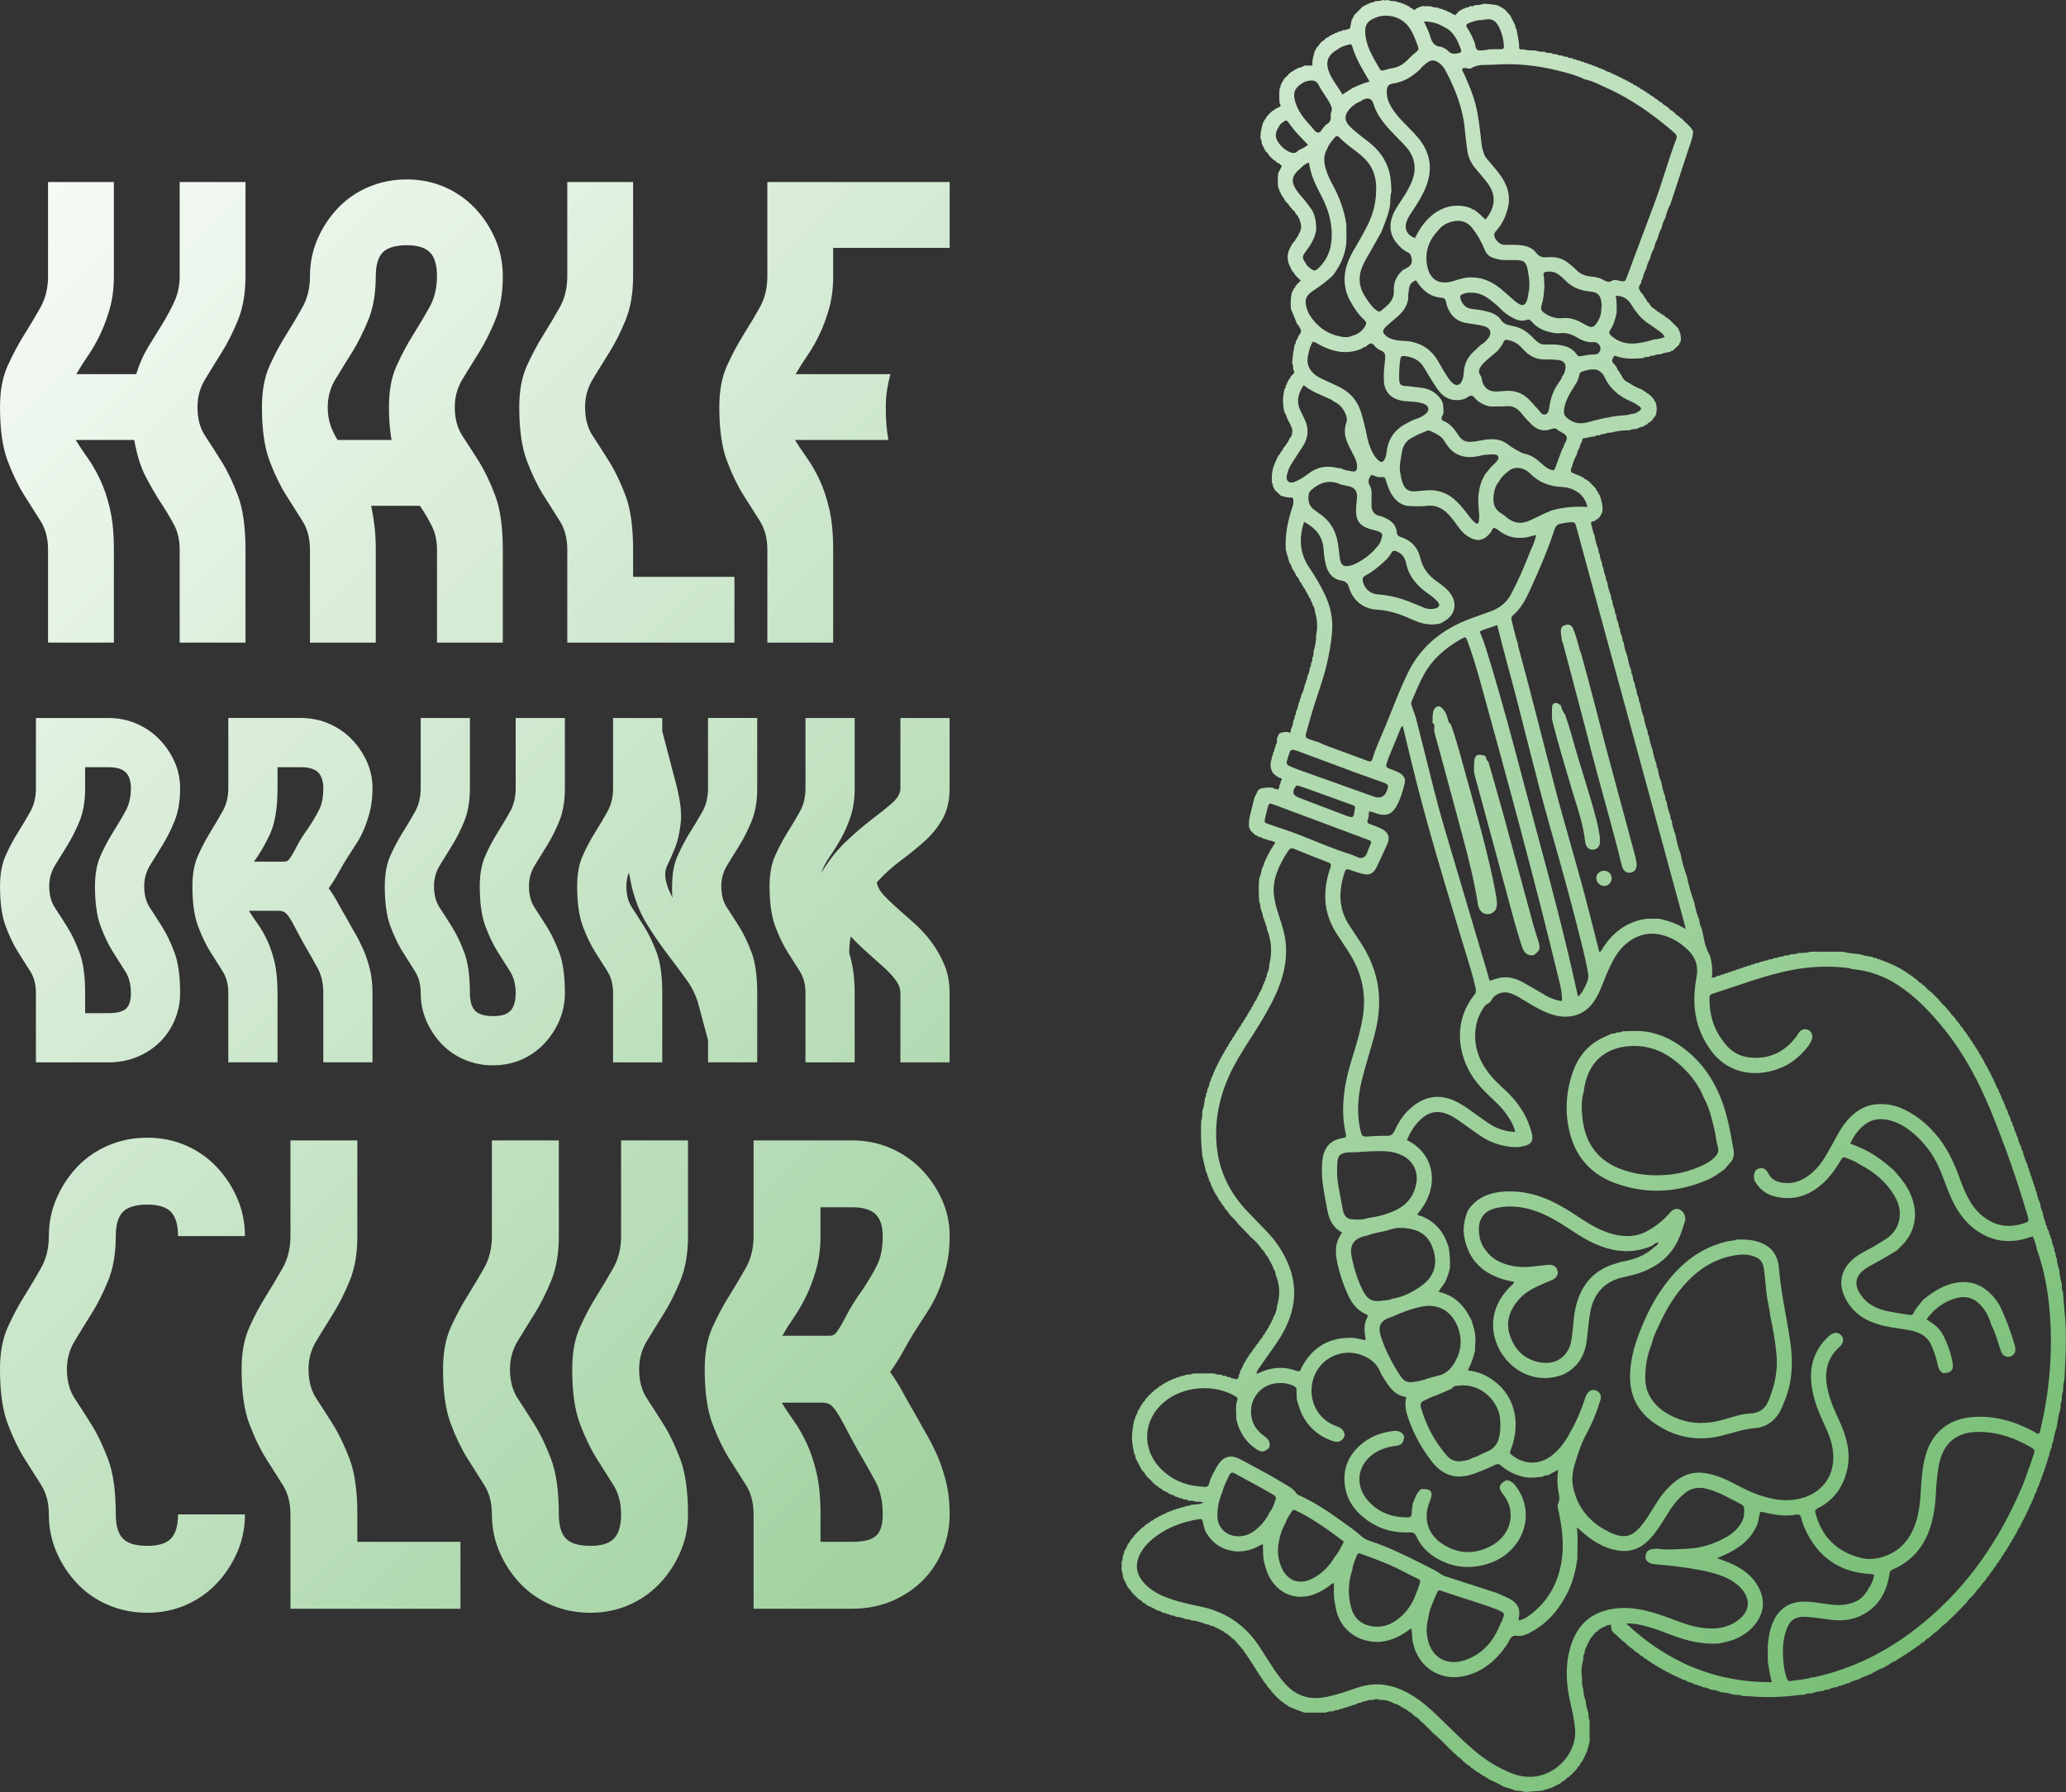 <?xml version="1.0" encoding="UTF-8"?><svg id="Layer_2" xmlns="http://www.w3.org/2000/svg" width="442.74mm" height="384.16mm" xmlns:xlink="http://www.w3.org/1999/xlink" viewBox="0 0 1255 1088.96"><rect x="0" y="0" width="1255" height="1088.96" fill="#333333" stroke="none"/><defs><clipPath id="clippath"><path d="M29.18,390.47v-56.37c0-6.93-1.54-12.79-4.6-17.59-3.07-4.8-6.4-10.06-9.99-15.79-3.6-5.73-6.93-12.66-9.99-20.79-3.07-8.13-4.6-18.99-4.6-32.58,0-9.86,1.53-18.19,4.6-24.99,3.06-6.8,6.4-13.06,9.99-18.79,3.6-5.73,6.93-11.32,9.99-16.79,3.06-5.46,4.6-11.79,4.6-18.99v-57.17h39.98v57.17c0,7.2-.8,13.66-2.4,19.39-1.6,5.73-3.54,10.99-5.8,15.79-2.27,4.8-4.74,9.13-7.4,12.99-2.67,3.87-5.07,7.66-7.2,11.39h36.38c1.86-6.13,4.26-11.59,7.2-16.39,2.93-4.8,5.8-9.46,8.6-13.99,2.8-4.53,5.26-9.13,7.4-13.79,2.13-4.66,3.2-9.79,3.2-15.39v-57.17h39.98v57.17c0,10.39-1.54,19.33-4.6,26.79-3.07,7.46-6.4,14.06-9.99,19.79-3.6,5.73-6.93,11.13-9.99,16.19-3.07,5.07-4.6,10.66-4.6,16.79,0,6.93,1.53,12.73,4.6,17.39,3.06,4.67,6.4,9.86,9.99,15.59,3.6,5.73,6.93,12.66,9.99,20.79,3.06,8.13,4.6,19.13,4.6,32.98v56.37h-39.98v-56.37c0-5.86-1.14-10.93-3.4-15.19-2.27-4.26-4.94-8.73-8-13.39-3.07-4.66-6.13-9.93-9.19-15.79-3.07-5.86-5.4-13.32-7-22.39h-35.58c2.13,3.47,4.53,7.06,7.2,10.79,2.66,3.74,5.2,8.13,7.6,13.19,2.4,5.07,4.4,10.99,6,17.79,1.6,6.8,2.4,15.13,2.4,24.99v56.37H29.18ZM265.45,390.47v-56.37c0-5.33-1-10.06-3-14.19-2-4.13-4.47-8.33-7.4-12.59h-29.58c.8,3.74,1.46,7.8,2,12.19.53,4.4.8,9.26.8,14.59v56.37h-39.98v-56.37c0-6.93-1.54-12.79-4.6-17.59-3.07-4.8-6.4-10.06-9.99-15.79-3.6-5.73-6.93-12.66-9.99-20.79-3.07-8.13-4.6-18.99-4.6-32.58,0-9.86,1.53-18.19,4.6-24.99,3.06-6.8,6.4-13.06,9.99-18.79,3.6-5.73,6.93-11.32,9.99-16.79,3.06-5.46,4.6-11.79,4.6-18.99,0-8,1.53-15.52,4.6-22.59,3.06-7.06,7.2-13.32,12.39-18.79,5.2-5.46,11.39-9.73,18.59-12.79,7.2-3.06,14.92-4.6,23.19-4.6s15.92,1.54,22.99,4.6c7.06,3.07,13.19,7.33,18.39,12.79,5.2,5.47,9.33,11.73,12.39,18.79,3.06,7.06,4.6,14.59,4.6,22.59,0,10.39-1.54,19.33-4.6,26.79-3.07,7.46-6.4,14.06-9.99,19.79-3.6,5.73-6.93,11.13-9.99,16.19-3.07,5.07-4.6,10.66-4.6,16.79,0,6.93,1.53,12.73,4.6,17.39,3.06,4.67,6.4,9.86,9.99,15.59,3.6,5.73,6.93,12.66,9.99,20.79,3.06,8.13,4.6,19.13,4.6,32.98v56.37h-39.98ZM237.86,267.34c-.54-2.93-.94-6.06-1.2-9.39-.27-3.33-.4-6.86-.4-10.59,0-9.86,1.53-18.19,4.6-24.99,3.06-6.8,6.4-13.06,9.99-18.79,3.6-5.73,6.93-11.32,9.99-16.79,3.06-5.46,4.6-11.79,4.6-18.99,0-6.66-1.4-11.46-4.2-14.39-2.8-2.93-7.53-4.4-14.19-4.4s-11.79,1.47-14.59,4.4c-2.8,2.94-4.2,7.73-4.2,14.39,0,10.39-1.54,19.33-4.6,26.79-3.07,7.46-6.4,14.06-9.99,19.79-3.6,5.73-6.93,11.13-9.99,16.19-3.07,5.07-4.6,10.66-4.6,16.79,0,4,.53,7.6,1.6,10.79,1.06,3.2,2.53,6.27,4.4,9.19h32.78ZM446.14,390.47h-101.54v-56.37c0-6.93-1.54-12.79-4.6-17.59-3.07-4.8-6.4-10.06-9.99-15.79-3.6-5.73-6.93-12.66-9.99-20.79-3.07-8.13-4.6-18.99-4.6-32.58,0-9.86,1.53-18.19,4.6-24.99,3.06-6.8,6.4-13.06,9.99-18.79,3.6-5.73,6.93-11.32,9.99-16.79,3.06-5.46,4.6-11.79,4.6-18.99v-57.17h39.98v57.17c0,10.39-1.54,19.33-4.6,26.79-3.07,7.46-6.4,14.06-9.99,19.79-3.6,5.73-6.93,11.13-9.99,16.19-3.07,5.07-4.6,10.66-4.6,16.79,0,6.93,1.53,12.73,4.6,17.39,3.06,4.67,6.4,9.86,9.99,15.59,3.6,5.73,6.93,12.66,9.99,20.79,3.06,8.13,4.6,19.13,4.6,32.98v16.39h61.57v39.98ZM466.13,390.47v-56.37c0-6.93-1.54-12.79-4.6-17.59-3.07-4.8-6.4-10.06-9.99-15.79-3.6-5.73-6.93-12.66-9.99-20.79-3.07-8.13-4.6-18.99-4.6-32.58,0-9.86,1.53-18.19,4.6-24.99,3.06-6.8,6.4-13.06,9.99-18.79,3.6-5.73,6.93-11.32,9.99-16.79,3.06-5.46,4.6-11.79,4.6-18.99v-57.17h110.74v39.98h-70.76v17.19c0,7.2-.8,13.66-2.4,19.39-1.6,5.73-3.54,10.99-5.8,15.79-2.27,4.8-4.74,9.13-7.4,12.99-2.67,3.87-5.07,7.66-7.2,11.39h57.57c-.8,2.94-1.47,6.07-2,9.4-.54,3.34-.8,6.86-.8,10.59,0,8,.53,14.66,1.6,19.99h-56.77c2.13,3.47,4.53,7.06,7.2,10.79,2.66,3.74,5.2,8.13,7.6,13.19,2.4,5.07,4.4,10.99,6,17.79,1.6,6.8,2.4,15.13,2.4,24.99v56.37h-39.98ZM21.82,645.5v-42.15c0-5.18-1.15-9.56-3.44-13.15-2.29-3.59-4.78-7.52-7.47-11.81-2.69-4.28-5.18-9.46-7.47-15.54-2.29-6.08-3.44-14.2-3.44-24.36,0-7.37,1.14-13.6,3.44-18.68,2.29-5.08,4.78-9.76,7.47-14.05,2.69-4.28,5.18-8.47,7.47-12.55,2.29-4.08,3.44-8.82,3.44-14.2v-42.74h43.94c6.17,0,11.9,1.15,17.19,3.44,5.28,2.29,9.86,5.43,13.75,9.42,3.89,3.99,6.97,8.52,9.27,13.6,2.29,5.08,3.44,10.51,3.44,16.29,0,7.77-1.15,14.45-3.44,20.03-2.29,5.58-4.78,10.51-7.47,14.8-2.69,4.29-5.18,8.32-7.47,12.11-2.29,3.79-3.44,7.97-3.44,12.55,0,5.18,1.14,9.52,3.44,13,2.29,3.49,4.78,7.37,7.47,11.66,2.69,4.29,5.18,9.47,7.47,15.54,2.29,6.08,3.44,14.3,3.44,24.66,0,5.78-1.1,11.26-3.29,16.44-2.2,5.18-5.23,9.67-9.12,13.45-3.89,3.79-8.47,6.78-13.75,8.97-5.28,2.19-11.11,3.29-17.49,3.29H21.82ZM65.76,615.61c5.18,0,8.77-.9,10.76-2.69,1.99-1.79,2.99-4.98,2.99-9.57,0-5.18-1.15-9.56-3.44-13.15-2.29-3.59-4.78-7.52-7.47-11.81-2.69-4.28-5.18-9.46-7.47-15.54-2.29-6.08-3.44-14.2-3.44-24.36,0-7.37,1.14-13.6,3.44-18.68,2.29-5.08,4.78-9.76,7.47-14.05,2.69-4.28,5.18-8.47,7.47-12.55,2.29-4.08,3.44-8.82,3.44-14.2,0-4.38-1.05-7.62-3.14-9.71-2.09-2.09-5.63-3.14-10.61-3.14h-14.05v12.85c0,7.77-1.15,14.45-3.44,20.03-2.29,5.58-4.78,10.51-7.47,14.8-2.69,4.29-5.18,8.32-7.47,12.11-2.29,3.79-3.44,7.97-3.44,12.55,0,5.18,1.14,9.52,3.44,13,2.29,3.49,4.78,7.37,7.47,11.66,2.69,4.29,5.18,9.47,7.47,15.54,2.29,6.08,3.44,14.3,3.44,24.66v12.26h14.05ZM196.38,645.5v-42.15c0-5.78-1.1-10.71-3.29-14.8-2.2-4.08-4.98-9.01-8.37-14.8-2.2-3.98-3.99-7.32-5.38-10.01-1.4-2.69-2.59-4.78-3.59-6.28-1-1.49-1.94-2.54-2.84-3.14s-2.14-.9-3.74-.9h-17.93c1.59,2.59,3.39,5.28,5.38,8.07,1.99,2.79,3.89,6.08,5.68,9.86,1.79,3.79,3.29,8.22,4.48,13.3,1.2,5.08,1.79,11.31,1.79,18.68v42.15h-29.89v-42.15c0-5.18-1.15-9.56-3.44-13.15-2.29-3.59-4.78-7.52-7.47-11.81-2.69-4.28-5.18-9.46-7.47-15.54-2.29-6.08-3.44-14.2-3.44-24.36,0-7.37,1.14-13.6,3.44-18.68,2.29-5.08,4.78-9.81,7.47-14.2,2.69-4.38,5.18-8.62,7.47-12.7,2.29-4.08,3.44-8.71,3.44-13.9v-42.74h43.94c6.17,0,11.9,1.15,17.19,3.44,5.28,2.29,9.86,5.43,13.75,9.42,3.89,3.99,6.97,8.52,9.27,13.6,2.29,5.08,3.44,10.51,3.44,16.29,0,4.98-.5,9.52-1.49,13.6-1,4.09-2.2,7.77-3.59,11.06-1.4,3.29-2.94,6.23-4.63,8.82-1.7,2.59-3.24,4.98-4.63,7.17-2.2,3.39-4.24,6.83-6.13,10.31-1.9,3.49-3.94,6.73-6.13,9.71,1.99,2.79,3.89,5.83,5.68,9.12,1.79,3.29,3.68,6.63,5.68,10.01,1.39,2.59,2.94,5.33,4.63,8.22,1.69,2.89,3.33,6.13,4.93,9.71,1.59,3.59,2.94,7.58,4.04,11.96,1.09,4.39,1.64,9.27,1.64,14.65v42.15h-29.89ZM172.46,523.55c1.2,0,2.09-.3,2.69-.9s1.35-1.64,2.24-3.14c.9-1.49,2.04-3.59,3.44-6.28,1.39-2.69,3.59-6.13,6.58-10.31,2.79-4.18,4.98-7.92,6.58-11.21,1.59-3.29,2.39-7.52,2.39-12.7,0-4.38-1.05-7.62-3.14-9.71-2.09-2.09-5.63-3.14-10.61-3.14h-14.05v12.85c0,12.16-1.6,21.57-4.78,28.25-3.19,6.68-6.38,12.11-9.56,16.29h18.23ZM285.45,436.27v42.74c0,7.77-1.15,14.45-3.44,20.03-2.29,5.58-4.78,10.51-7.47,14.8-2.69,4.29-5.18,8.32-7.47,12.11-2.29,3.79-3.44,7.97-3.44,12.55,0,5.18,1.14,9.52,3.44,13,2.29,3.49,4.78,7.37,7.47,11.66,2.69,4.29,5.18,9.47,7.47,15.54,2.29,6.08,3.44,14.3,3.44,24.66,0,4.98,1.05,8.57,3.14,10.76,2.09,2.2,5.73,3.29,10.91,3.29s8.52-1.09,10.61-3.29c2.09-2.19,3.14-5.78,3.14-10.76s-1.15-9.56-3.44-13.15c-2.29-3.59-4.78-7.52-7.47-11.81-2.69-4.28-5.18-9.46-7.47-15.54-2.29-6.08-3.44-14.2-3.44-24.36,0-7.37,1.14-13.6,3.44-18.68,2.29-5.08,4.78-9.76,7.47-14.05,2.69-4.28,5.18-8.47,7.47-12.55,2.29-4.08,3.44-8.82,3.44-14.2v-42.74h29.89v42.74c0,7.77-1.15,14.45-3.44,20.03-2.29,5.58-4.78,10.51-7.47,14.8-2.69,4.29-5.18,8.32-7.47,12.11-2.29,3.79-3.44,7.97-3.44,12.55,0,5.18,1.14,9.52,3.44,13,2.29,3.49,4.78,7.37,7.47,11.66,2.69,4.29,5.18,9.47,7.47,15.54,2.29,6.08,3.44,14.3,3.44,24.66,0,5.98-1.15,11.61-3.44,16.89-2.29,5.28-5.38,9.97-9.27,14.05-3.89,4.09-8.47,7.28-13.75,9.57-5.28,2.29-11.01,3.44-17.19,3.44s-11.96-1.15-17.34-3.44c-5.38-2.29-10.01-5.48-13.9-9.57-3.89-4.08-6.98-8.77-9.27-14.05-2.29-5.28-3.44-10.91-3.44-16.89,0-5.18-1.15-9.56-3.44-13.15-2.29-3.59-4.78-7.52-7.47-11.81-2.69-4.28-5.18-9.46-7.47-15.54-2.29-6.08-3.44-14.2-3.44-24.36,0-7.37,1.14-13.6,3.44-18.68,2.29-5.08,4.78-9.76,7.47-14.05,2.69-4.28,5.18-8.47,7.47-12.55,2.29-4.08,3.44-8.82,3.44-14.2v-42.74h29.89ZM430.11,645.5v-13.45l-5.38-20.03c-1.4-5.98-3.94-11.51-7.62-16.59-3.69-5.08-7.58-10.31-11.66-15.69-4.09-5.38-8.07-11.16-11.96-17.34-3.89-6.17-6.93-13.25-9.12-21.22-.6-2.19-1.05-4.18-1.35-5.98-.3-1.79-.65-3.48-1.05-5.08-1,2.99-1.49,5.78-1.49,8.37,0,5.18,1.14,9.52,3.44,13,2.29,3.49,4.78,7.37,7.47,11.66,2.69,4.29,5.18,9.47,7.47,15.54,2.29,6.08,3.44,14.3,3.44,24.66v42.15h-29.89v-42.15c0-5.18-1.15-9.56-3.44-13.15-2.29-3.59-4.78-7.52-7.47-11.81-2.69-4.28-5.18-9.46-7.47-15.54-2.29-6.08-3.44-14.2-3.44-24.36,0-7.37,1.14-13.6,3.44-18.68,2.29-5.08,4.78-9.76,7.47-14.05,2.69-4.28,5.18-8.47,7.47-12.55,2.29-4.08,3.44-8.82,3.44-14.2v-42.74h29.89v8.07l8.37,31.98c2.59,9.77,3.54,17.69,2.84,23.76-.7,6.08-1.84,11.11-3.44,15.09-1.6,3.99-3.14,7.47-4.63,10.46-1.49,2.99-1.75,6.38-.75,10.16.4,1.79.94,3.49,1.64,5.08.7,1.6,1.44,3.19,2.24,4.78-.2-1.2-.3-2.34-.3-3.44v-3.74c0-7.37,1.14-13.6,3.44-18.68,2.29-5.08,4.78-9.76,7.47-14.05,2.69-4.28,5.18-8.47,7.47-12.55,2.29-4.08,3.44-8.82,3.44-14.2v-42.74h29.89v42.74c0,7.77-1.15,14.45-3.44,20.03-2.29,5.58-4.78,10.51-7.47,14.8-2.69,4.29-5.18,8.32-7.47,12.11-2.29,3.79-3.44,7.97-3.44,12.55,0,5.18,1.14,9.52,3.44,13,2.29,3.49,4.78,7.37,7.47,11.66,2.69,4.29,5.18,9.47,7.47,15.54,2.29,6.08,3.44,14.3,3.44,24.66v42.15h-29.89ZM489.29,645.5v-42.15c0-5.18-1.15-9.56-3.44-13.15-2.29-3.59-4.78-7.52-7.47-11.81-2.69-4.28-5.18-9.46-7.47-15.54-2.29-6.08-3.44-14.2-3.44-24.36,0-7.37,1.14-13.6,3.44-18.68,2.29-5.08,4.78-9.76,7.47-14.05,2.69-4.28,5.18-8.47,7.47-12.55,2.29-4.08,3.44-8.82,3.44-14.2v-42.74h29.89v42.74c0,6.58-.85,12.36-2.54,17.34-1.7,4.98-3.64,9.42-5.83,13.3-2.2,3.89-4.44,7.47-6.73,10.76-2.29,3.29-4.04,6.63-5.23,10.01,4.58-7.57,9.61-13.95,15.09-19.13,5.48-5.18,10.71-9.66,15.69-13.45,4.98-3.78,9.12-7.12,12.4-10.01,3.29-2.89,4.93-5.83,4.93-8.82v-42.74h29.89v42.74c0,7.37-1.45,13.6-4.33,18.68-2.89,5.08-6.58,9.62-11.06,13.6-4.48,3.99-9.27,7.87-14.35,11.66-5.08,3.79-9.92,8.17-14.5,13.15.4,2.59,1.79,5.18,4.18,7.77,2.39,2.59,5.23,5.33,8.52,8.22,3.29,2.89,6.77,5.98,10.46,9.27,3.69,3.29,7.07,7.02,10.16,11.21,3.09,4.18,5.68,8.77,7.77,13.75,2.09,4.98,3.14,10.66,3.14,17.04v42.15h-29.89v-42.15c0-2.59-.95-5.18-2.84-7.77-1.9-2.59-4.33-5.23-7.32-7.92-2.99-2.69-6.23-5.58-9.71-8.67-3.49-3.09-6.93-6.43-10.31-10.01-.6,3.19-.9,6.58-.9,10.16.99,3.19,1.79,6.73,2.39,10.61s.9,8.42.9,13.6v42.15h-29.89ZM148.79,920.17c0,8.13-1.56,15.79-4.68,22.97-3.12,7.18-7.32,13.56-12.6,19.11-5.29,5.56-11.52,9.9-18.7,13.01-7.18,3.11-14.98,4.68-23.38,4.68s-16.26-1.56-23.58-4.68c-7.32-3.11-13.62-7.45-18.9-13.01-5.29-5.55-9.49-11.92-12.6-19.11-3.12-7.18-4.68-14.84-4.68-22.97,0-7.04-1.56-13.01-4.68-17.89-3.12-4.88-6.5-10.23-10.16-16.06-3.66-5.82-7.05-12.87-10.16-21.14-3.12-8.26-4.68-19.31-4.68-33.13,0-10.02,1.56-18.5,4.68-25.41,3.11-6.91,6.5-13.28,10.16-19.11,3.66-5.83,7.04-11.52,10.16-17.07,3.11-5.55,4.68-11.99,4.68-19.31,0-8.13,1.56-15.79,4.68-22.97,3.11-7.18,7.32-13.55,12.6-19.11,5.29-5.55,11.59-9.89,18.9-13.01,7.32-3.11,15.18-4.68,23.58-4.68s16.19,1.56,23.38,4.68c7.18,3.12,13.42,7.46,18.7,13.01,5.29,5.56,9.48,11.93,12.6,19.11,3.11,7.18,4.68,14.84,4.68,22.97h-40.65c0-6.77-1.42-11.65-4.27-14.64-2.85-2.98-7.66-4.47-14.43-4.47s-11.99,1.49-14.84,4.47c-2.85,2.99-4.27,7.86-4.27,14.64,0,10.57-1.56,19.65-4.68,27.24-3.12,7.59-6.5,14.3-10.16,20.12-3.66,5.83-7.05,11.32-10.16,16.47-3.12,5.15-4.68,10.84-4.68,17.07,0,7.05,1.56,12.95,4.68,17.68,3.11,4.74,6.5,10.03,10.16,15.86,3.66,5.83,7.04,12.88,10.16,21.14,3.11,8.27,4.68,19.45,4.68,33.54,0,6.78,1.42,11.66,4.27,14.64,2.85,2.99,7.79,4.47,14.84,4.47s11.59-1.49,14.43-4.47c2.85-2.98,4.27-7.86,4.27-14.64h40.65ZM279.69,977.5h-103.26v-57.32c0-7.04-1.56-13.01-4.68-17.89-3.12-4.88-6.5-10.23-10.16-16.06-3.66-5.82-7.05-12.87-10.16-21.14-3.12-8.26-4.68-19.31-4.68-33.13,0-10.02,1.56-18.5,4.68-25.41,3.11-6.91,6.5-13.28,10.16-19.11,3.66-5.83,7.04-11.52,10.16-17.07,3.11-5.55,4.68-11.99,4.68-19.31v-58.13h40.65v58.13c0,10.57-1.56,19.65-4.68,27.24-3.12,7.59-6.5,14.3-10.16,20.12-3.66,5.83-7.05,11.32-10.16,16.47-3.12,5.15-4.68,10.84-4.68,17.07,0,7.05,1.56,12.95,4.68,17.68,3.11,4.74,6.5,10.03,10.16,15.86,3.66,5.83,7.04,12.88,10.16,21.14,3.11,8.27,4.68,19.45,4.68,33.54v16.67h62.61v40.65ZM339.46,692.92v58.13c0,10.57-1.56,19.65-4.68,27.24-3.12,7.59-6.5,14.3-10.16,20.12-3.66,5.83-7.05,11.32-10.16,16.47-3.12,5.15-4.68,10.84-4.68,17.07,0,7.05,1.56,12.95,4.68,17.68,3.11,4.74,6.5,10.03,10.16,15.86,3.66,5.83,7.04,12.88,10.16,21.14,3.11,8.27,4.68,19.45,4.68,33.54,0,6.78,1.42,11.66,4.27,14.64,2.85,2.99,7.79,4.47,14.84,4.47s11.59-1.49,14.43-4.47c2.85-2.98,4.27-7.86,4.27-14.64s-1.56-13.01-4.68-17.89c-3.12-4.88-6.5-10.23-10.16-16.06-3.66-5.82-7.05-12.87-10.16-21.14-3.12-8.26-4.68-19.31-4.68-33.13,0-10.02,1.56-18.5,4.68-25.41,3.11-6.91,6.5-13.28,10.16-19.11,3.66-5.83,7.04-11.52,10.16-17.07,3.11-5.55,4.68-11.99,4.68-19.31v-58.13h40.65v58.13c0,10.57-1.56,19.65-4.68,27.24-3.12,7.59-6.5,14.3-10.16,20.12-3.66,5.83-7.05,11.32-10.16,16.47-3.12,5.15-4.68,10.84-4.68,17.07,0,7.05,1.56,12.95,4.68,17.68,3.11,4.74,6.5,10.03,10.16,15.86,3.66,5.83,7.04,12.88,10.16,21.14,3.11,8.27,4.68,19.45,4.68,33.54,0,8.13-1.56,15.79-4.68,22.97-3.12,7.18-7.32,13.56-12.6,19.11-5.29,5.56-11.52,9.9-18.7,13.01-7.18,3.11-14.98,4.68-23.38,4.68s-16.26-1.56-23.58-4.68c-7.32-3.11-13.62-7.45-18.9-13.01-5.29-5.55-9.49-11.92-12.6-19.11-3.12-7.18-4.68-14.84-4.68-22.97,0-7.04-1.56-13.01-4.68-17.89-3.12-4.88-6.5-10.23-10.16-16.06-3.66-5.82-7.05-12.87-10.16-21.14-3.12-8.26-4.68-19.31-4.68-33.13,0-10.02,1.56-18.5,4.68-25.41,3.11-6.91,6.5-13.28,10.16-19.11,3.66-5.83,7.04-11.52,10.16-17.07,3.11-5.55,4.68-11.99,4.68-19.31v-58.13h40.65ZM576.87,920.17c0,7.86-1.49,15.31-4.47,22.36-2.99,7.05-7.11,13.15-12.4,18.29-5.29,5.15-11.52,9.22-18.7,12.2-7.18,2.98-15.11,4.47-23.78,4.47h-59.76v-57.32c0-7.04-1.56-13.01-4.68-17.89-3.12-4.88-6.5-10.23-10.16-16.06-3.66-5.82-7.05-12.87-10.16-21.14-3.12-8.26-4.68-19.31-4.68-33.13,0-10.02,1.56-18.5,4.68-25.41,3.11-6.91,6.5-13.28,10.16-19.11,3.66-5.83,7.04-11.52,10.16-17.07,3.11-5.55,4.68-11.99,4.68-19.31v-58.13h59.76c8.4,0,16.19,1.56,23.38,4.68,7.18,3.12,13.42,7.39,18.7,12.81,5.29,5.42,9.48,11.59,12.6,18.5,3.11,6.91,4.68,14.3,4.68,22.16,0,6.78-.68,12.95-2.03,18.5-1.36,5.56-2.99,10.57-4.88,15.04-1.9,4.47-4,8.47-6.3,11.99-2.31,3.53-4.41,6.78-6.3,9.76-2.99,4.61-5.76,9.29-8.33,14.03-2.58,4.74-5.36,9.15-8.33,13.21,2.71,3.8,5.29,7.93,7.72,12.4,2.44,4.47,5.01,9.01,7.72,13.62,1.89,3.53,4,7.25,6.3,11.18,2.3,3.93,4.54,8.33,6.71,13.21,2.17,4.88,4,10.3,5.49,16.26,1.49,5.96,2.24,12.6,2.24,19.92ZM536.22,920.17c0-7.86-1.49-14.56-4.47-20.12-2.99-5.55-6.78-12.26-11.38-20.12-2.99-5.42-5.42-9.96-7.32-13.62-1.9-3.66-3.53-6.5-4.88-8.54-1.36-2.03-2.64-3.46-3.86-4.27-1.22-.81-2.92-1.22-5.08-1.22h-24.39c2.17,3.53,4.6,7.18,7.32,10.98,2.71,3.8,5.29,8.27,7.72,13.42,2.44,5.15,4.47,11.18,6.1,18.09,1.63,6.91,2.44,15.38,2.44,25.41v16.67h19.11c7.04,0,11.92-1.22,14.63-3.66,2.71-2.44,4.07-6.77,4.07-13.01ZM503.69,811.63c1.63,0,2.85-.41,3.66-1.22.81-.81,1.83-2.24,3.05-4.27,1.22-2.03,2.78-4.88,4.68-8.54,1.89-3.66,4.88-8.33,8.94-14.03,3.79-5.69,6.77-10.77,8.94-15.25,2.17-4.47,3.25-10.23,3.25-17.28,0-5.96-1.42-10.37-4.27-13.21s-7.66-4.27-14.43-4.27h-19.11v17.48c0,7.32-.81,13.89-2.44,19.72-1.63,5.83-3.6,11.18-5.89,16.06-2.31,4.88-4.82,9.29-7.52,13.21-2.71,3.93-5.15,7.79-7.32,11.59h28.46ZM901,2.3l.16.14.18-.12c2.81,0,5.57.4,8.32.86.36.61.97.66,1.6.68,0,0,0,0,0,0,.3.62.86.77,1.48.85,0,0-.03-.02-.03-.02.11.46.44.63.88.63,0,0,.04.03.04.03,1.24,1.31,2.48,2.62,3.72,3.93l-.03-.04c1.04,2.05,2.08,4.11,3.11,6.16l-.03-.06c.04.86.07,1.72.81,2.34l-.02-.06c.54,3.62,1.64,7.16,1.58,10.86-.03,1.72,1.01,1.77,2.28,1.46,0,0,.02-.05.02-.05,2.5.83,5.09.75,7.67.78,0,0,.01-.02.01-.02,1.7.84,3.53.79,5.35.8v-.02c1.19.84,2.55.75,3.89.75l.16.15s.19-.12.19-.12c1.02.83,2.23.77,3.43.75h.02c.89.77,1.96.78,3.04.73,0,0,.07.02.07.02.87.75,1.92.82,3,.78,0,0,.03,0,.03,0,.85.81,1.93.81,3,.85,0,0,0,0,0,0,.63.74,1.48.73,2.34.7,0,0,.02,0,.02,0,.61.72,1.43.78,2.28.73,0,0,.07.02.06.02.6.69,1.39.8,2.24.74,0,0,.07.02.07.02.59.69,1.38.82,2.23.76,0,0,.05.02.05.02.58.72,1.39.82,2.24.8,0,0,0,0,0,0,.55.77,1.4.79,2.22.87.38.62.99.65,1.62.62,0,0,.04.01.04.01.54.75,1.36.83,2.18.89.37.63.97.68,1.61.66,0,0,0,0,0,0,1.07.95,2.35,1.43,3.75,1.64.35.64.95.7,1.58.71,0,0,0,0,0,0,.33.65.93.73,1.56.73,0,0,0,0,0,0,.32.64.91.75,1.54.74,0,0,.01,0,.01,0,.32.63.89.76,1.52.75,0,0,.03.01.02.01.32.62.87.77,1.51.76,0,0,.02.01.02.01.31.63.88.77,1.51.77,0,0,.01,0,.01,0,.31.64.88.77,1.51.79,0,0,0,0,0,0,.3.65.88.78,1.5.81,0,0,0,0,0,0,.29.65.87.77,1.48.83.63.76,1.43,1.23,2.41,1.38,0,0,.02.01.02.01.28.64.83.81,1.45.86,0,0,0,0-.01,0,.59.81,1.39,1.27,2.36,1.47,0,0,0,0,0,0,.25.64.8.83,1.41.92l.18-.18s-.2.17-.2.17c.14.46.48.6.92.6,0,0,.02.01.02.01.24.64.78.84,1.39.93l.16-.17s-.18.16-.18.16c.13.46.47.62.91.61,0,0,.02.01.02.01.24.63.77.84,1.37.94l.19-.19s-.21.17-.21.17c.13.46.47.62.92.62,0,0,0,0,0,0,.54.84,1.32,1.33,2.27,1.58,0,0,0,0,0,0,.53.85,1.3,1.35,2.25,1.6.82,1.04,1.83,1.83,3.08,2.29l-.03-.02c.1.47.42.66.88.68h0c.76,1.1,1.77,1.88,3,2.4,0,0-.03-.03-.03-.03.1.47.41.68.86.71h0c.71,1.13,1.72,1.91,2.92,2.46l.19-.2s-.2.18-.2.18c.1.45.4.68.86.72,0,0-.03-.03-.03-.03.09.47.4.68.86.72,0,0-.01,0-.01,0,2.19,2.67,5.39,4.44,6.83,7.76l-.04-.09c.01,3.52-1.4,6.69-2.46,9.94-3.76,11.47-7.53,22.93-11.3,34.39,0,0,.03-.06.03-.06-1.49,2.66-2.4,5.53-3.14,8.47,0,0,.04-.06.04-.06-1.16,1.92-1.87,4.02-2.32,6.21,0,0,.03-.06.03-.06-1.17,1.92-1.89,4.01-2.32,6.21,0,0,.03-.06.03-.06-1.14,1.93-1.86,4.02-2.33,6.2,0,0,.03-.06.03-.06-1.16,1.92-1.89,4-2.36,6.18l.04-.06c-1.19,1.91-1.89,4-2.35,6.19,0,0,.04-.06.04-.06-1.2,1.92-1.85,4.03-2.28,6.23l.03-.06c-.74.6-.82,1.45-.87,2.32,0,0,.04-.07.04-.07-.68,1.58-2.4,3-.8,4.95l.16-.18s-.17.17-.17.17c.34.9.86,1.66,1.7,2.17h0c.01.45.18.79.65.92l-.04-.05c.1.62.31,1.16.94,1.42h0c0,.45.15.8.61.95,0,0-.04-.04-.04-.04.24.97.75,1.76,1.62,2.27,0,0-.02-.03-.02-.03.85,1.72,2.12,3.04,3.85,3.9,0,0-.02-.02-.02-.02.11.47.43.65.88.66,0,0,.02.01.02.01.23.64.76.84,1.37.94l.21-.19s-.22.18-.22.18c.14.46.48.6.92.59,0,0,.02.01.02.01.25.64.79.83,1.4.92l.15-.17s-.17.15-.17.15c.13.46.46.62.91.62h.02c.53.85,1.3,1.35,2.22,1.63,0,0-.03-.02-.03-.02.1.46.41.66.85.69,0,0,.02.01.02.01,1.78,1.8,3.55,3.59,5.33,5.39v-.02c1.29,2.64,2.14,5.36,1.5,8.35l.02-.05c-.59.37-.72.95-.76,1.59v-.02c-1.29,1.25-2.58,2.5-3.88,3.75,0,0,0,0,0,0-.6.05-1.2.11-1.54.73l.08.18s-.1-.17-.1-.17c-2.07.37-4.15.71-6.1,1.56,0,0-.02-.02-.02-.02-1.31.05-2.66-.08-3.79.83h-.01c-1.08,0-2.19-.09-3.08.73,0,0-.02-.01-.02-.01-1.31.08-2.66-.05-3.8.82v-.02c-5.61.32-11.21.73-16.61-1.41-.55-.22-.95.08-1.06.69l.02-.03c-1.28,1.84-1.25,3.45.82,4.71,0,0,.01.02.01.02.02.45.21.77.67.89,0,0-.04-.05-.04-.05.55,1.43,1.23,2.78,2.33,3.87,0,0-.03-.05-.03-.05.06.63.25,1.19.89,1.48h0c.82,2.21,2.21,3.9,4.49,4.75,2.63,1.91,5.56,3.23,8.55,4.46,0,0,.02.01.02.01.28.63.84.8,1.46.85,0,0-.01,0-.01,0,.56.81,1.35,1.29,2.27,1.59,0,0-.02-.02-.02-.02.1.47.43.66.87.7,0,0-.02-.02-.02-.02.08.46.35.71.81.77l-.02-.02c.05.45.29.75.75.83l-.03-.04c.04.45.23.78.68.91l-.04-.04c.12.61.29,1.18.91,1.47l-.03-.05c1.13,3.02,1.23,6.04-.03,9.05,0,0,.03-.05.03-.05-.78.58-1.31,1.34-1.64,2.24l.17.15s-.15-.17-.15-.17c-.44.08-.7.34-.78.78l.19.18s-.17-.19-.17-.19c-1.18.54-2.16,1.35-3.04,2.28l.09.18s-.12-.16-.12-.16c-.59.08-1.17.19-1.47.81l.11.17s-.12-.16-.12-.16c-1.57.36-3.12.78-4.51,1.64h-.01c-1.32.04-2.67-.09-3.83.77,0,0-.01-.02-.01-.02-3.9.04-7.78.3-11.54,1.49l-.02-.03c-1.32.02-2.67-.1-3.79.82h-.01c-1.08,0-2.19-.08-3.05.78h-.01c-1.08.01-2.19-.08-3.06.76h-.01c-2.15-.17-4.12.86-6.23.97-1.3.07-1.56,1.02-1.53,2.11l.04-.07c-.8,1.2-1.38,2.48-1.52,3.93l.03-.05c-.9,1.14-1.46,2.42-1.58,3.88,0,0,.03-.06.03-.06-1.41,2.43-2.41,5.02-3.09,7.74l.03-.06q-1.91,3.54,1.54,4.07s0,0,0,0c.58.73,1.43.75,2.25.83.35.62.95.68,1.57.72,0,0,0,0,0,0,.3.64.88.76,1.49.82.58.79,1.37,1.26,2.31,1.52,0,0-.02-.02-.02-.02.11.46.43.65.87.67,0,0,.01.01.01.01,1.51,1.55,3.03,3.1,4.54,4.65l-.02-.03c.26.95.73,1.76,1.5,2.38l-.03-.05c.06.63.2,1.23.82,1.57l-.03-.06c1.12,3.45,2.24,6.9,1.6,10.62l.02-.06c-.55,1.01-1.1,2.01-1.65,3.02,0,0,.04-.04.04-.04-.46.09-.71.36-.77.82,0,0,.03-.03.03-.03-.87.36-1.67.81-2.27,1.56h0c-1.4.1-2.69.4-2.06,2.24.74,2.14.83,4.48,2.03,6.47l-.04-.08c.39,2.95,1.16,5.79,2.32,8.52l-.04-.08c.08,1.09.02,2.22.86,3.1l-.03-.06c.04,1.95.69,3.74,1.49,5.49l-.04-.08c.09,1.09.03,2.22.86,3.1l-.03-.07c.05,1.95.69,3.75,1.49,5.5l-.04-.08c.11,1.08.05,2.22.88,3.1l-.03-.07c.36,2.95,1.17,5.78,2.32,8.52l-.04-.08c.06,1.09.03,2.21.85,3.09l-.02-.05c.06,1.95.67,3.75,1.49,5.48l-.04-.08c.08,1.09.03,2.21.86,3.1l-.02-.06c.06,1.95.68,3.75,1.49,5.49l-.04-.08c.09,1.09.04,2.22.86,3.1l-.03-.07c.05,1.95.69,3.75,1.49,5.5l-.04-.08c.11,1.08.05,2.22.87,3.1l-.03-.07c.36,2.95,1.19,5.78,2.32,8.52l-.03-.08c.38,2.95,1.18,5.78,2.32,8.52l-.04-.08c.06,1.09.04,2.21.86,3.09l-.02-.06c.03,1.96.7,3.74,1.48,5.5l-.04-.08c.08,1.09.05,2.21.87,3.09l-.02-.06c.02,1.96.7,3.75,1.47,5.51l-.05-.09c.1,1.09.06,2.21.88,3.1l-.03-.07c.35,2.96,1.16,5.79,2.3,8.53l-.04-.08c.39,2.95,1.14,5.8,2.31,8.54l-.04-.08c.08,1.09.04,2.22.86,3.1l-.03-.07c.36,2.95,1.16,5.79,2.31,8.53l-.04-.08c.39,2.95,1.16,5.79,2.31,8.54,0,0-.04-.08-.04-.08.09,1.09.04,2.22.86,3.1l-.03-.07c.36,2.96,1.17,5.79,2.3,8.53l-.04-.08c.39,2.95,1.16,5.8,2.3,8.54l-.05-.08c.08,1.09.06,2.21.87,3.11l-.03-.08c.37,2.95,1.15,5.8,2.3,8.54l-.04-.08c.06,1.1.04,2.22.86,3.11l-.03-.07c.38,2.95,1.14,5.8,2.3,8.54l-.04-.08c.71,3.95,1.59,7.85,3.11,11.58l-.04-.08c.88,4.74,2.13,9.38,3.88,13.88l-.04-.08c1.12,5.52,2.72,10.91,4.6,16.22l-.04-.08c.69,3.7,1.62,7.34,3.11,10.82l-.04-.08c.15,1.92.71,3.73,1.58,5.44l-.04-.08c1.03,4.11,1.36,8.41,3.12,12.33l-.04-.05c.05.64.22,1.22.85,1.54l-.03-.05c.04.64.14,1.25.76,1.61l-.03-.06c1.46,4.58,2.03,9.28,1.37,14.19,1.5-.19,2.61-.28,3.49-1.11h0c.85-.02,1.7,0,2.3-.76,0,0,0,0,0,0,.84-.03,1.71,0,2.32-.75,0,0,0,0,0,0,.84-.05,1.7-.02,2.31-.77,0,0,0,0,0,0,.84-.05,1.69-.04,2.28-.8h0c.84-.03,1.7-.03,2.28-.8h0c.85-.01,1.7-.02,2.29-.78,0,0,0,0,0,0,.85,0,1.7-.02,2.3-.77h0c.85,0,1.7,0,2.3-.76h0c.85,0,1.71.01,2.32-.74h0c.84-.02,1.71,0,2.32-.73h0c1.05-.06,2.12-.08,2.95-.88,0,0,.05-.01.05-.01.86.04,1.71.08,2.36-.66,0,0,0,0,0,0,1.07-.06,2.18.01,3.04-.82,0,0,0,.01,0,.01,1.08-.02,2.18.03,3.04-.81h0c1.09,0,2.19.07,3.06-.76h0c1.18.02,2.35.03,3.35-.75l.24.12.18-.2c1.1.03,2.22.12,3.14-.68v.02c1.57-.06,3.17.08,4.6-.8v.03c2.57-.1,5.17.03,7.65-.84l.02.05c6.35,0,12.69,0,19.04,0,0,0,.02-.06.02-.06,3.53.9,7.13,1.23,10.74,1.54h.02c2.44.93,5,1.34,7.58,1.65,0,0,0-.01,0-.01.64.72,1.51.69,2.36.68,0,0,0,0,0,0,.6.74,1.43.79,2.29.78,0,0,0,0,0,0,.56.76,1.41.78,2.23.86.37.63.98.66,1.61.63,0,0,.03.01.03.01.53.75,1.35.83,2.16.92.37.61.97.67,1.6.68,0,0,0,0,0,0,.33.65.93.72,1.57.73,0,0,0,0,0,0,.32.64.9.76,1.53.77,0,0,0,0,0,0,.3.64.87.77,1.5.82,0,0,0,0,0,0,.6.79,1.41,1.23,2.36,1.44,0,0,.02.02.02.01.25.63.79.83,1.4.92l.14-.17s-.16.15-.16.15c.12.46.46.62.9.62,0,0,.02.01.02.01.23.63.76.84,1.36.95l.22-.19s-.23.18-.23.18c.13.46.47.62.91.63,0,0-.02-.01-.02-.01.1.45.38.65.83.65,0,0,.08.05.08.05.23.6.71.86,1.31.96l.14-.16s-.16.14-.16.14c.11.46.43.66.88.68,0,0,0,0,0,0,.75,1.1,1.76,1.88,2.97,2.41l.15-.17s-.17.15-.17.15c.1.46.41.67.86.71,0,0-.03-.03-.03-.03.09.47.39.69.85.72,0,0,0,0,0,0,1.52,1.83,3.31,3.36,5.22,4.76l.17-.2-.19.18c.08.45.35.7.79.77l.16-.18s-.18.16-.18.16c.08.45.34.71.79.79l.16-.18s-.18.16-.18.16c.07.45.33.71.78.79l.16-.19s-.18.17-.18.17c.07.44.33.71.77.8l.18-.19s-.2.17-.2.17c1.39,1.92,2.94,3.69,4.8,5.17,0,0,.02.02.02.02.04.45.28.73.73.8l-.02-.02c.04.46.28.75.74.84l-.03-.03c.05.46.28.76.74.86l-.04-.04c.79,1.48,1.82,2.77,3.17,3.79l-.02-.02c.04.45.24.78.71.89,0,0-.04-.04-.04-.04.32.92.84,1.67,1.7,2.16,0,0,.01.02.01.01.02.46.22.76.69.87,0,0-.04-.04-.04-.04.29.93.81,1.69,1.65,2.2,0,0,.02.03.02.03,0,.45.21.76.67.88,0,0-.03-.04-.03-.04.28.94.77,1.72,1.62,2.25h0c.01.45.19.79.65.92,0,0-.04-.05-.04-.05.26.96.77,1.74,1.6,2.3,0,0-.03-.04-.03-.04.24.97.74,1.76,1.57,2.33,0,0-.03-.04-.03-.04.23.97.72,1.77,1.54,2.36,0,0-.03-.04-.03-.04.08.62.29,1.17.92,1.44,0,0,0,0,0,0-.01.45.14.8.6.95,0,0-.04-.05-.04-.05.1.62.28,1.19.92,1.46l-.02-.03c.17.99.66,1.79,1.44,2.43l-.03-.04c.09.62.25,1.2.89,1.5l-.03-.04c.05.64.22,1.2.85,1.51v-.02c.41,1.5,1.12,2.83,2.15,4l-.04-.05c.08.63.21,1.22.84,1.55,0,0-.04-.05-.04-.05.06.63.19,1.23.82,1.57l-.03-.05c.05.64.17,1.24.81,1.58l-.03-.05c.05.64.17,1.24.8,1.59l-.03-.05c.05.64.16,1.24.79,1.6l-.03-.05c.05.64.16,1.24.78,1.61l-.04-.05c.53,1.9,1.28,3.7,2.48,5.28,0,0,0-.02,0-.02,0,.65.09,1.25.73,1.61l-.02-.05c.01.65.1,1.26.73,1.64l-.03-.06c.2,1.42.76,2.69,1.66,3.81l-.02-.04c0,.65.07,1.27.7,1.66l-.04-.06c.18,1.44.72,2.72,1.61,3.86l-.03-.06c.14,1.45.69,2.74,1.57,3.89l-.03-.06c.12,1.46.69,2.74,1.53,3.92l-.04-.07c.06.85.14,1.7.88,2.29l-.02-.04c.06,1.48.7,2.74,1.47,3.95l-.04-.07c.06.86.11,1.72.86,2.31l-.02-.05c.4,2.21,1.15,4.29,2.27,6.24l-.04-.07c.05.86.1,1.72.86,2.32l-.02-.05c.62,2.99,1.64,5.84,3,8.57l-.04-.07c.07.86.1,1.73.82,2.36l-.04-.07c.06.86.1,1.73.82,2.36l-.04-.07c.04.87.08,1.74.82,2.36l-.03-.07c.04.87.06,1.74.8,2.37l-.04-.07c.04.87.07,1.74.8,2.38l-.04-.07c.04.87.07,1.74.79,2.38l-.04-.07c.04.87.07,1.74.78,2.39l-.04-.07c.46,2.67,1.28,5.23,2.42,7.68l-.03-.07c.08,1.94.72,3.72,1.55,5.45l-.03-.07c.07,1.95.71,3.73,1.54,5.46l-.04-.08c.02.87.06,1.74.82,2.36l-.03-.06c.14,1.45.7,2.74,1.54,3.93l-.04-.07c.06.86.1,1.73.84,2.34l-.03-.07c.03.87.05,1.74.79,2.38l-.04-.07c.14,1.93.76,3.71,1.58,5.44l-.04-.08c.07,1.1.01,2.22.83,3.12l-.03-.07c.03,1.11-.02,2.23.78,3.16l-.03-.08c.16,2.41.66,4.75,1.55,6.99l-.04-.09c.17,2.91.68,5.75,1.56,8.53l-.04-.09c.14,1.83-.05,3.72.83,5.44l-.04-.09c.36,7.22,1.4,14.39,1.62,21.63.33,10.67-.21,21.32-.83,31.96,0,0,.03-.08.03-.08-.92,2.24-.69,4.62-.86,6.95,0,0,.05-.09.05-.09-.86,1.73-.68,3.62-.81,5.46,0,0,.04-.09.04-.09-.81,1.47-.71,3.1-.79,4.7,0,0,.04-.08.04-.08-1.1,3.8-1.83,7.67-2.32,11.6,0,0,.03-.07.03-.07-1.14,3.01-1.81,6.13-2.28,9.3l.02-.05c-.81.88-.8,2-.85,3.09,0,0,.03-.07.03-.07-.84,1.72-1.46,3.5-1.6,5.42,0,0,.04-.07.04-.07-.72.66-.73,1.53-.74,2.41l.03-.06c-.75.63-.76,1.5-.77,2.37l.02-.05c-.75.62-.78,1.48-.78,2.35l.02-.05c-.75.61-.79,1.47-.8,2.34,0,0,.02-.05.02-.05-.75.61-.8,1.47-.84,2.33,0,0,.03-.06.03-.06-.75.6-.78,1.47-.88,2.31,0,0,.04-.06.04-.06-.6.42-.66,1.04-.62,1.7v-.02c-.73.59-.83,1.42-.87,2.28l.03-.06c-.86,1.16-1.42,2.44-1.57,3.89l.03-.06c-.89,1.13-1.43,2.42-1.63,3.84l.04-.05c-.61.39-.7,1-.71,1.65l.03-.05c-.63.36-.73.96-.72,1.61,0,0,0-.02,0-.02-.97,1.06-1.44,2.35-1.73,3.73,0,0,.03-.05.03-.05-.6.37-.71.98-.76,1.62l.03-.05c-.63.36-.74.96-.78,1.6l.03-.05c-.63.35-.74.95-.78,1.6l.03-.05c-.64.34-.76.94-.8,1.58,0,0,.03-.05.03-.05-.64.34-.76.94-.81,1.57,0,0,.03-.05.03-.05-.64.33-.76.93-.82,1.57l.03-.05c-.63.33-.76.92-.84,1.55l.03-.04c-1.03,1.16-1.75,2.49-2.16,3.99,0,0,0,0,0,0-.63.31-.8.87-.84,1.51l.02-.04c-.65.3-.79.89-.87,1.51,0,0,.03-.04.03-.04-.79.62-1.26,1.44-1.42,2.43h0c-.64.28-.83.83-.89,1.47,0,0,.03-.04.03-.04-.79.61-1.27,1.42-1.46,2.4v-.02c-.63.27-.82.83-.91,1.45,0,0,.03-.03.03-.03-.8.6-1.3,1.39-1.5,2.37,0,0,.02-.03.02-.03-.82.58-1.32,1.37-1.54,2.35,0,0,.02-.03.02-.03-.83.57-1.33,1.36-1.56,2.32,0,0,.02-.03.02-.03-.84.55-1.35,1.33-1.59,2.3,0,0,.02-.03.02-.03-.84.54-1.35,1.31-1.62,2.26l.16.13-.13-.15c-.46.13-.64.47-.66.92v-.02c-.84.52-1.36,1.29-1.63,2.24,0,0,.03-.04.03-.04-.47.12-.66.44-.67.9,0,0,0,0,0,0-.86.5-1.38,1.26-1.67,2.2l.03-.03c-.47.11-.67.43-.69.89,0,0,.01-.02.01-.02-1.09.77-1.88,1.79-2.39,3.02l.03-.03c-.47.1-.68.41-.71.87,0,0,0-.01,0-.01-1.1.74-1.91,1.73-2.45,2.94l.19.17s-.17-.19-.17-.19c-.46.1-.68.41-.72.86,0,0,.03-.03.03-.03-.47.09-.69.39-.73.85,0,0,.01-.01.01-.01-1.85,1.52-3.39,3.3-4.71,5.28l.16.13s-.14-.16-.14-.16c-.46.08-.7.37-.76.82,0,0,.03-.03.03-.03-.46.08-.71.36-.77.82,0,0,.03-.03.03-.03-.46.08-.71.35-.77.81l.03-.03c-.46.07-.72.34-.78.81l.02-.02c-.46.07-.72.34-.78.8l.02-.02c-.46.06-.72.33-.78.79l.02-.02c-.46.06-.72.32-.78.79,0,0,.02-.02.02-.02-.46.06-.72.32-.78.78l.02-.02c-.46.06-.73.32-.78.78l.02-.02c-.46.06-.73.31-.79.78l.02-.02c-.46.05-.73.31-.8.77l.02-.02c-.46.06-.73.31-.8.77l.02-.02c-.46.06-.74.31-.81.77,0,0,.02-.02.02-.02-.46.05-.74.3-.81.76l.02-.02c-.45.05-.73.29-.81.75l.17.17s-.16-.18-.16-.18c-1.98,1.32-3.77,2.86-5.28,4.7,0,0,0,0,0,0-.46.04-.76.26-.84.72,0,0,.02-.02.02-.02-1.49.76-2.77,1.78-3.78,3.13h0c-.45.02-.76.23-.86.69l.18.17s-.18-.18-.18-.18c-1.24.48-2.23,1.29-3.01,2.35,0,0,0,0,0,0-1.25.46-2.26,1.24-3.07,2.29,0,0,0,0,0,0-.95.25-1.71.76-2.23,1.61h0c-.45,0-.77.17-.9.63-.96.22-1.71.74-2.26,1.55l.12.18-.13-.17c-.97.2-1.73.71-2.29,1.52l.11.18s-.13-.17-.13-.17c-.97.18-1.72.7-2.31,1.48l.1.17s-.13-.15-.13-.15c-.6.09-1.15.26-1.4.9h0c-.97.17-1.76.65-2.37,1.44,0,0-.02.01-.02.01-1.94.75-3.75,1.71-5.34,3.07,0,0-.01,0-.01,0-.61.05-1.19.17-1.48.82,0,0-.01,0-.01,0-3.22,1.21-6.25,2.81-9.19,4.59h-.01c-.62.02-1.22.07-1.56.7,0,0-.02.01-.02.01-1.93.42-3.71,1.19-5.35,2.28,0,0-.03,0-.03,0-2.15.47-4.18,1.22-6.08,2.33,0,0-.02,0-.02,0-.83.06-1.69.02-2.26.8,0,0-.01,0-.01,0-.84.04-1.7,0-2.29.77h-.01c-.84.03-1.7-.04-2.31.72h-.02c-1.88.17-3.68.62-5.34,1.54,0,0-.02,0-.02,0-1.06.06-2.17-.04-3.04.79h-.02c-2.37.17-4.7.58-6.9,1.51,0,0-.03-.02-.03-.02-1.55.1-3.15-.07-4.54.85,0,0-.01-.02-.01-.02-1.14.06-2.29.05-3.42.2-9.9,1.32-19.83,1.63-29.78.72-1.39-.13-2.79-.12-4.19-.18,0,0-.02.04-.01.04-1.69-.9-3.55-.71-5.36-.79v.03c-2.5-.88-5.06-1.39-7.7-1.51h0c-1.94-.9-3.98-1.43-6.12-1.54,0,0-.01,0-.01,0-1.64-.97-3.44-1.39-5.3-1.61,0,0-.02,0-.02,0-.59-.76-1.45-.71-2.28-.76,0,0-.02,0-.02,0-.57-.76-1.42-.73-2.24-.81,0,0-.04,0-.04,0-1.15-.83-2.43-1.34-3.86-1.46,0,0-.02,0-.02,0-1.09-.92-2.37-1.38-3.76-1.59,0,0-.03-.02-.03-.02-.35-.62-.95-.67-1.57-.68,0,0-.01,0-.01,0-.33-.65-.93-.71-1.56-.72,0,0-.01,0-.01,0-.32-.65-.91-.73-1.54-.73,0,0-.02-.01-.02-.01-.31-.64-.88-.75-1.51-.75,0,0-.03-.02-.03-.02-.31-.63-.87-.76-1.5-.76,0,0-.02-.01-.02-.01-.3-.65-.88-.76-1.5-.78,0,0,0,0,0,0-.29-.66-.87-.77-1.49-.81,0,0,0,0,0,0-.28-.65-.86-.76-1.47-.83l-.11.16s.09-.18.09-.17c-.62-.77-1.42-1.23-2.39-1.38,0,0-.02-.02-.02-.02-.27-.64-.83-.8-1.44-.86,0,0,0,0,0,0-.58-.81-1.37-1.28-2.35-1.46,0,0,0,0,0,0-.56-.83-1.35-1.3-2.3-1.51,0,0,0,0,0,0-.54-.83-1.33-1.32-2.28-1.55,0,0,0,0,0,0-.53-.84-1.29-1.35-2.24-1.6-.81-1.06-1.82-1.84-3.07-2.3h.02c-.1-.45-.41-.64-.86-.66,0,0-.02-.02-.02-.02-.48-.85-1.21-1.39-2.12-1.7-.11-.45-.42-.66-.86-.69,0,0,.02.02.02.02-.09-.47-.39-.68-.85-.71h0c-.98-1.36-2.23-2.41-3.69-3.21-.08-.45-.37-.68-.82-.73l-.13.15s.15-.13.15-.13c-.08-.46-.36-.7-.82-.75l.02.02c-.08-.46-.35-.71-.81-.76,0,0,.02.02.02.02-.07-.46-.34-.71-.81-.76h.01c-.07-.45-.35-.68-.81-.72h0c-.71-.82-1.43-1.64-2.14-2.45l.04.05c-.18-1.16-.36-2.32-.56-3.57-1.35.46-2.65.36-3.56,1.36h-.02c-.64-.02-1.23.07-1.54.74h-.01c-1.01.13-1.79.64-2.32,1.51h0c-.45.02-.76.23-.86.69-1.11.44-1.88,1.21-2.32,2.32l.17.14s-.15-.16-.15-.16c-.47.11-.67.43-.69.89,0,0,.01-.02.01-.02-.86.55-1.35,1.34-1.52,2.35,0,0,.01-.02.01-.02-.65.3-.81.88-.84,1.52,0,0,.03-.05.03-.05-.65.35-.75.96-.76,1.61l.02-.05c-1.04,1.37-1.56,2.92-1.59,4.64,0,0,.03-.07.03-.07-.9,1.17-.77,2.55-.83,3.89,0,0,.04-.08.04-.08-.92,3.63-1.54,7.28-.75,11.03l-.04-.09c.01,2.36-.2,4.74.81,6.99l-.03-.08c.02,2.68.61,5.25,1.58,7.74l-.03-.07c.12,2.42.66,4.74,1.56,6.98l-.03-.08c.09,1.59,0,3.21.81,4.67l-.03-.08c0,4.32,0,8.63,0,12.95,0,0,.03-.08.03-.08-.55,2.05-1.1,4.1-1.66,6.14,0,0,.04-.06.04-.06-1.01,2.08-2.01,4.16-3.02,6.23,0,0,.02-.03.02-.03-.8.59-1.27,1.4-1.52,2.35v-.02c-.82.52-1.35,1.27-1.67,2.18l.19.17s-.17-.19-.17-.19c-.45.1-.68.4-.72.85,0,0,.03-.03.03-.03-.46.08-.7.37-.76.82l.02-.03c-.46.07-.72.34-.78.8,0,0,.02-.02.02-.02-.46.06-.73.32-.8.78l.02-.02c-.46.05-.74.3-.81.76,0,0,.02-.02.02-.02-.45.05-.74.27-.82.73-1.21.52-2.19,1.33-2.97,2.38,0,0,0,0,0,0-.94.25-1.72.73-2.28,1.54,0,0,0,0,0,0-2.03,1.03-4.06,2.07-6.08,3.1h-.02c-.84-.01-1.64.1-2.24.79,0,0-.06.02-.06.02-.84,0-1.71-.1-2.34.64h-.02c-3.55.27-7.09.55-10.64.83l-.19-.12s-.17.15-.17.15c-1.79-.9-3.75-.66-5.65-.87,0,0-.02.01-.02.01-2.23-.99-4.56-1.66-6.91-2.26,0,0-.01,0-.01,0-2.97-1.72-6.02-3.27-9.2-4.57,0,0-.01,0-.01,0-.27-.65-.84-.78-1.46-.84l-.11.16s.1-.17.1-.17c-.6-.78-1.4-1.25-2.37-1.42,0,0-.01,0-.01,0-.24-.64-.79-.81-1.39-.9l-.13.14s.1-.16.1-.16c-.57-.79-1.32-1.3-2.27-1.51l-.14.21s.13-.22.13-.22c-.12-.46-.46-.61-.9-.61,0,0,0,0,0,0-.52-.84-1.29-1.34-2.24-1.6,0,0,0,0,0,0-.79-1.06-1.79-1.85-3.02-2.34l-.15.17s.16-.16.16-.16c-.09-.46-.4-.67-.85-.71,0,0,.01.01.01.01-.08-.46-.37-.68-.82-.7,0,0-.03-.02-.03-.02-.96-1.36-2.22-2.4-3.65-3.23-.08-.45-.36-.68-.81-.73l-.14.16s.16-.14.16-.14c-.08-.46-.36-.7-.81-.75l.02.02c-.07-.46-.35-.71-.81-.76,0,0,.02.02.02.02-.07-.46-.35-.71-.81-.76,0,0,.02.02.02.02-.07-.46-.34-.71-.8-.76h.01c-.06-.45-.33-.7-.79-.75,0,0,0,0,0,0-3.21-3.71-6.83-6.99-10.58-10.12-.07-.44-.32-.7-.77-.76-.07-.44-.33-.7-.77-.77-.07-.44-.33-.7-.77-.77-.07-.44-.33-.7-.77-.77-.07-.44-.34-.69-.78-.76-.07-.45-.34-.69-.79-.75l-.16.18s.18-.16.18-.16c-.08-.46-.35-.7-.81-.76l-.13.15.15-.13c-.08-.46-.35-.71-.81-.76,0,0,.02.02.02.02-.08-.47-.36-.7-.82-.74,0,0,0,0,0,0-.96-1.38-2.21-2.44-3.73-3.17-.1-.46-.41-.66-.86-.68,0,0,0,0,0,0-.78-1.1-1.79-1.88-3.08-2.29,0,0,0,0,0,0-.55-.84-1.32-1.34-2.31-1.51,0,0-.01,0,0,0-.26-.65-.82-.8-1.44-.86,0,0-.03-.01-.02-.01-1.32-1.19-2.86-1.93-4.6-2.27,0,0-.03,0-.03,0-2.62-1.53-5.42-2.39-8.48-2.22,0,0-.02.03-.02.03-1.57-.75-3.13-.78-4.7,0,0,0-.02-.03-.02-.03-1.35-.11-2.7-.2-3.87.7,0,0-.03,0-.03,0-1.06.02-2.12.05-2.93.88l-.06.02c-1.47-.04-2.7.63-3.91,1.35,0,0-.04.01-.04.01-.81.07-1.66.04-2.25.78,0,0-.04,0-.04,0-.82.05-1.67.01-2.27.74,0,0-.04,0-.04,0-1.04.09-2.11.09-2.92.91h-.04c-.85,0-1.71-.08-2.34.67h-.02c-1.07.05-2.17-.05-3.05.77h-.02c-1.54.1-3.13-.04-4.51.86h-.02c-4.32,0-8.63,0-12.95,0,0,0-.03,0-.03,0-3.38-1.08-6.67-2.41-9.91-3.88,0,0-.01,0-.01,0-.58-.8-1.38-1.26-2.32-1.49,0,0,0,0,0,0-.51-.84-1.25-1.36-2.17-1.66l-.19.18s.19-.17.19-.17c-.09-.46-.39-.68-.83-.72l.02.02c-.08-.46-.36-.7-.82-.75,0,0,.02.02.02.02-.07-.46-.34-.72-.8-.77l.02.02c-.06-.46-.32-.72-.78-.79l.02.02c-.06-.46-.31-.73-.77-.8l.02.02c-.05-.46-.3-.74-.76-.82l.02.03c-.05-.45-.28-.74-.74-.83l-.13.15s.16-.13.16-.13c-.55-1.2-1.36-2.19-2.45-2.94h0c-.02-.46-.22-.77-.68-.88,0,0,.03.03.03.03-.28-.94-.79-1.71-1.63-2.24h0c0-.44-.18-.78-.65-.91,0,0,.03.04.03.04-.1-.61-.32-1.14-.95-1.39h0c0-.46-.16-.8-.63-.93,0,0,.04.04.04.04-.09-.62-.3-1.16-.93-1.42h0c0-.45-.15-.8-.6-.95,0,0,.03.04.03.04-.1-.61-.29-1.17-.94-1.43v.02c-.2-.97-.68-1.77-1.5-2.35l.02.02c-.2-.98-.69-1.78-1.52-2.36,0,0,.02.03.02.03-.06-.63-.28-1.15-.9-1.42l-.02-.03c.01-.45-.15-.79-.61-.93,0,0,.04.04.04.05-.08-.62-.29-1.16-.93-1.42,0,0,0-.01,0-.01,0-.45-.16-.79-.62-.92l.03.04c-.09-.62-.31-1.14-.95-1.39,0,0-.02-.03-.02-.03,0-.45-.18-.77-.64-.89,0,0,.03.04.03.04-.26-.95-.78-1.71-1.65-2.21v-.02c-.04-.46-.25-.75-.72-.84,0,0,.02.03.02.03-.04-.46-.26-.76-.73-.85l.02.02c-.05-.45-.28-.74-.73-.83l-.2.2s.21-.19.21-.19c-.96-1.61-2.23-2.91-3.85-3.84-.09-.45-.38-.68-.83-.71l-.13.14s.14-.13.14-.13c-.09-.47-.39-.68-.85-.7,0,0,0,0,0,0-.5-.87-1.25-1.39-2.22-1.61,0,0-.01-.01-.01,0-.57-.83-1.35-1.32-2.36-1.45,0,0-.01,0-.01,0-.28-.66-.87-.77-1.49-.8,0,0-.01,0-.01,0-.31-.66-.91-.73-1.54-.75,0,0-.02,0-.01,0-1.08-.99-2.37-1.46-3.82-1.54,0,0-.02,0-.02,0-.59-.79-1.46-.73-2.3-.74,0,0-.02,0-.02,0-2.9-1.34-5.93-2.15-9.12-2.4,0,0-.03,0-.03,0-.91-.79-2.03-.68-3.11-.68h-.01c-1.94-.91-4-1.38-6.14-1.5,0,0-.03,0-.03,0-.84-.82-1.92-.8-2.98-.85,0,0-.02,0-.02,0-.6-.77-1.47-.7-2.31-.73,0,0-.02,0-.01,0-.57-.78-1.44-.74-2.26-.79,0,0-.02,0-.02,0-1.18-.76-2.39-1.42-3.84-1.51,0,0-.01,0-.01,0-1.88-1.31-3.96-2.25-6.08-3.1,0,0-.01,0-.01,0-.56-.81-1.34-1.3-2.29-1.54-.79-1.05-1.79-1.84-2.99-2.36-.09-.45-.39-.67-.83-.72,0,0,.02.02.02.02-.08-.46-.36-.7-.82-.75,0,0,.02.02.02.02-.07-.46-.34-.72-.8-.78,0,0,.02.02.02.02-.06-.46-.32-.73-.78-.8l.02.03c-.05-.46-.29-.74-.76-.83,0,0,.03.03.03.03-.54-1.2-1.33-2.22-2.35-3.06l.02.03c-1.01-2.07-2.02-4.15-3.03-6.22l.04.08c-.23-1.37-.15-2.82-.9-4.07l.13-.22-.18-.19c.04-1.77.07-3.54.11-5.31,0,0-.03.09-.04.09.76-1.21.68-2.59.78-3.93l-.03.07c.73-.64.73-1.51.78-2.37,0,0-.03.05-.03.05.96-1.45,1.77-2.98,2.33-4.64,0,0-.02.03-.02.04.82-.58,1.29-1.38,1.56-2.33l-.03.04c.46-.11.66-.41.67-.87,0,0,.02-.03.02-.03.84-.49,1.39-1.22,1.72-2.12,0,0-.03.03-.03.03.46-.09.7-.39.75-.84,0,0-.03.03-.03.03.46-.08.71-.36.77-.82,0,0-.03.03-.03.03.46-.07.72-.34.79-.8l-.03.03c.46-.06.74-.31.81-.78l-.03.03c.46-.06.74-.3.83-.76l-.02.02c.45-.05.74-.28.83-.73l-.22-.19s.21.2.21.2c.88-.35,1.63-.87,2.11-1.72,0,0,.03-.02.03-.02.45-.02.75-.21.85-.67,0,0-.02.02-.02.02.93-.27,1.72-.75,2.27-1.58,0,0,0,0,0,0,.96-.21,1.76-.67,2.35-1.47,0,0,0,0,0,0,.62-.06,1.19-.21,1.47-.85h0c.63-.01,1.17-.18,1.48-.79,0,0,.04-.02.04-.02.63.02,1.15-.16,1.47-.75,0,0,.06-.03.06-.03.63.03,1.17-.14,1.5-.73,0,0,.04-.02.04-.02.63.02,1.21-.08,1.55-.71h0c.63,0,1.24-.04,1.61-.66.82-.09,1.67-.1,2.22-.87h0c.85,0,1.69-.03,2.29-.78h0c.92.02,1.82-.02,2.53-.74l.28.09.21-.21c.86.07,1.7.05,2.33-.68h0c1.15.03,2.28-.02,3.26-.74l.29.12.24-.21c2.26,0,4.51-.05,6.9-1.28-1.72-.48-3.07-.57-4.44-.37l-.09.03c-1.42-.9-3.04-.7-4.6-.78,0,0-.01.01-.01.01-.88-.84-1.99-.73-3.06-.77,0,0-.01,0-.01,0-.61-.76-1.46-.73-2.31-.72,0,0-.04-.01-.04-.01-.58-.73-1.4-.79-2.24-.8,0,0-.01,0-.01,0-1.07-.93-2.35-1.37-3.71-1.65,0,0-.04-.02-.04-.02-1.15-1.01-2.48-1.68-3.92-2.15,0,0,0,0,0,0-.56-.82-1.35-1.28-2.3-1.52,0,0,0,0,0,0-.51-.84-1.26-1.36-2.18-1.65-.09-.46-.4-.66-.85-.7,0,0,0,0,0,0-1.38-1.69-2.93-3.2-4.61-4.58,0,0,.01.01.01.01-.04-.46-.26-.76-.73-.86,0,0,.03.03.03.03-.5-1.23-1.26-2.27-2.3-3.1l.02.03c-1.32-2.54-2.63-5.09-3.95-7.63l.03.05c-.03-.86-.08-1.72-.81-2.34l.02.05c-.3-1.74-.57-3.48-.91-5.22-1.03-5.22,0-10.32.88-15.42v.04c.7-.62.77-1.47.79-2.33l-.02.04c.86-1.12,1.39-2.39,1.7-3.77l-.03.05c.74-.66,1.2-1.48,1.37-2.46,0,0,0,0,0,0,.62-.28.84-.81.92-1.43l-.04.05c.46-.13.63-.46.64-.91h0c.83-.53,1.36-1.29,1.68-2.2l-.04.04c.47-.1.68-.41.73-.87,0,0-.03.03-.03.03.46-.08.7-.37.75-.82,0,0,0,0,0,0,.45-.07.7-.33.75-.78,0,0,.01-.01.01-.01.74-.27,1.25-.77,1.54-1.51h0c.46-.05.74-.29.81-.75l-.02.02c.45-.04.76-.25.85-.72,0,0-.03.02-.03.02,1.22-.52,2.24-1.28,3.06-2.32h0c.96-.21,1.74-.7,2.33-1.49.62-.07,1.19-.21,1.47-.86,0,0,0,0,0,0,.63-.03,1.2-.16,1.51-.8h0c.63,0,1.22-.1,1.55-.74,0,0,0,0,0,0,.63,0,1.23-.05,1.6-.67.82-.09,1.67-.11,2.22-.87h0c.85,0,1.7,0,2.31-.74h0c1.07-.03,2.17,0,3.04-.8h0c1.57-.03,3.14-.02,4.58-.79v.02c4.09,0,8.16-.01,12.23-.02l.31.22.35-.14s.03-.04.03-.04c1.18.82,2.53.71,3.86.72,0,0,.04,0,.04,0,.89.75,1.95.79,3.03.77,0,0,.03,0,.03,0,.61.7,1.42.78,2.28.73,0,0,.07.02.07.02.58.7,1.38.82,2.22.82,0,0,0,0,0,0q2.55,1.24,3.13-1.23c.08-.36.05-.75.07-1.13l-.02.04c.72-.62.78-1.47.81-2.33l-.02.05c.97-1.45,1.76-2.99,2.26-4.67h0c.62-.3.81-.86.85-1.5,0,0-.02.04-.02.04.64-.28.81-.86.91-1.48l-.04.05c.46-.15.61-.5.61-.95,0,0,0,0,0,0,.63-.25.85-.79.96-1.4,0,0-.04.04-.04.04.46-.14.63-.48.64-.93,0,0,0,.01,0,.01.85-.53,1.35-1.31,1.63-2.26l-.02.03c.85-.53,1.36-1.31,1.64-2.25,0,0-.03.04-.03.04.46-.14.64-.47.66-.92v.02c.84-.52,1.35-1.3,1.64-2.24l-.04.04c.47-.12.65-.45.66-.91,0,0,0,0,0,0,.86-.53,1.36-1.31,1.6-2.27,0,0-.02.03-.02.03.84-.56,1.32-1.37,1.54-2.34,0,0-.02.03-.02.03.65-.27.83-.84.92-1.46,0,0-.03.03-.03.03.77-.64,1.28-1.44,1.4-2.46v.02c.63-.31.78-.89.81-1.54,0,0-.02.04-.02.04.65-.33.77-.93.8-1.58l-.03.05c.64-.35.75-.95.75-1.6l-.02.03c1.4-2.1,2.19-4.4,2.38-6.92l-.03.07c2.06-6.56,1.89-13.04-.78-19.41l.03.06c-.05-1.48-.6-2.78-1.51-3.94l.04.06c-.02-.65-.14-1.25-.74-1.63,0,0,.03.04.03.04-.06-.63-.2-1.22-.81-1.57l.03.04c-.07-.63-.21-1.22-.85-1.54,0,0,.03.04.03.04-.41-1.51-1.21-2.78-2.37-3.83l.02.03c-.42-1.29-1.16-2.34-2.27-3.13l-.14.13s.16-.11.16-.11c-2.04-3.3-4.86-5.88-7.76-8.38h0c-.05-.46-.31-.73-.77-.79l.02.02c-.06-.46-.31-.74-.77-.81,0,0,.02.03.02.03-.06-.46-.31-.74-.78-.81,0,0,.03.03.03.03-.06-.46-.31-.74-.78-.81,0,0,.03.03.03.03-.06-.46-.31-.73-.77-.81,0,0,.02.02.02.02-.06-.46-.31-.73-.77-.81l-.13.16s.15-.14.15-.14c-.06-.45-.31-.72-.77-.8l-.17.18s.18-.17.18-.17c-.06-.45-.31-.72-.76-.8l-.2.2s.22-.19.22-.19c-1.59-2.23-3.45-4.21-5.48-6.04,0,0,.01.02.01.02-.04-.45-.25-.76-.71-.87l-.13.15.15-.12c-.51-1.23-1.3-2.24-2.37-3.03l.02.02c-.46-1.25-1.23-2.29-2.26-3.14l-.16.16s.17-.14.17-.14c-.24-.96-.75-1.74-1.56-2.32l-.13.14.16-.11c-.53-1.44-1.24-2.77-2.33-3.86,0,0,.03.04.04.04-.08-.63-.21-1.22-.84-1.55l.03.05c-.05-.64-.17-1.24-.8-1.58l.03.05c-.04-.64-.16-1.24-.76-1.62l.03.05c-.23-1.41-.77-2.7-1.62-3.86l.04.07c-.06-.86-.11-1.72-.85-2.33l.03.06c-.02-.87-.04-1.74-.77-2.38l.03.07c-.79-3.34-1.58-6.67-2.37-10.01l.02.07c-.82-7.11-1.01-14.23-.71-21.38,0,0-.04.09-.04.09.8-2.01.69-4.13.79-6.23,0,0-.03.08-.03.08.87-2.51,1.32-5.11,1.56-7.75,0,0-.03.07-.03.07.81-.9.75-2.03.83-3.12,0,0-.04.08-.04.08.73-.66.71-1.54.7-2.42v.04c.9-1.41,1.33-2.99,1.52-4.64v.03c.73-.6.8-1.44.84-2.3,0,0-.03.06-.03.06.87-1.15,1.42-2.43,1.61-3.86l-.03.06c.63-.37.72-.98.73-1.63l-.02.04c.63-.35.75-.94.76-1.59v.03c.6-.34.75-.92.75-1.57v.02c.61-.33.77-.91.77-1.55,0,0-.01.02-.01.02.63-.33.79-.9.81-1.54,0,0-.02.04-.02.04.64-.32.79-.9.83-1.54l-.03.04c.64-.31.79-.9.86-1.53,0,0-.03.04-.03.04.77-.64,1.23-1.46,1.4-2.44h0c.63-.3.81-.85.87-1.48l-.03.04c.81-.6,1.25-1.42,1.45-2.39h0c.63-.28.84-.83.91-1.46,0,0-.03.04-.03.04.81-.6,1.28-1.41,1.5-2.39,0,0-.02.03-.02.03.83-.58,1.27-1.4,1.49-2.36,0,0,0,0,0,0,.63-.27.84-.81.94-1.43l-.04.05c.46-.15.62-.49.6-.94,0,0,.01-.02.01-.02.62-.28.84-.81.9-1.44l-.03.04c.83-.58,1.32-1.38,1.52-2.37l-.02.03c.81-.59,1.29-1.39,1.5-2.36,0,0,0,0,0,0,.64-.28.83-.84.9-1.47,0,0-.03.04-.03.04.81-.61,1.29-1.41,1.46-2.41v.02c.63-.29.81-.85.88-1.48,0,0-.03.04-.03.04.79-.62,1.26-1.44,1.42-2.43h0c.63-.29.81-.86.86-1.49,0,0-.03.04-.03.04.65-.3.8-.89.87-1.52,0,0-.04.05-.04.05,1.06-1.14,1.77-2.48,2.14-3.99h0c.6-.34.78-.89.77-1.53,0,0,0,0,0,0,1.23-1.58,2.03-3.35,2.43-5.31l-.03.06c.63-.38.71-.99.68-1.65,0,0,0,.02,0,.02.75-.59.84-1.42.85-2.28l-.03.06c.77-.62.78-1.49.79-2.36l-.03.06c1-1.94,1.58-3.99,1.58-6.19,0,0-.03.08-.03.08,1.9-7.42,1.32-14.66-1.51-21.75l.04.07c-.02-.87-.05-1.74-.78-2.39l.04.07c-.05-.86-.09-1.73-.82-2.36l.04.07c-.04-.87-.08-1.74-.8-2.38l.04.07c-.15-1.92-.81-3.7-1.56-5.46l.04.09c-.13-1.33-.04-2.71-.83-3.91l.04.09c-.41-4.82-.5-9.64-.06-14.47,0,0-.03.07-.03.07.86-1.96,1.35-4.03,1.66-6.14,0,0-.04.07-.04.07.79-1.21,1.34-2.5,1.49-3.95l-.03.05c.63-.37.73-.97.72-1.62,0,0-.01.02-.01.02.61-.35.76-.92.75-1.57,0,0,0,0,0,0,.6-.34.78-.89.78-1.53h0c.62-.32.79-.88.81-1.52l-.02.03c.64-.3.81-.87.87-1.51l-.03.05c.79-.61,1.26-1.43,1.48-2.4v.02c.78-.48,1.16-1.18,1.18-2.18-1.39-.38-2.66-1.2-4.18-1.14,0,0-.03,0-.03,0-.6-.75-1.46-.69-2.29-.74,0,0-.02,0-.02,0-1.19-.74-2.42-1.35-3.84-1.5,0,0,0,0,0,0-.3-.64-.89-.74-1.5-.8-1.04-1-2.08-1.99-3.12-2.99l.02.03c-.05-.63-.18-1.22-.77-1.6l.03.07c-.33-2.68-.04-5.3.64-7.91.89-3.43,1.7-6.88,2.54-10.32,0,0-.04.07-.04.07.76-1.56,1.51-3.13,2.27-4.69l-.04.05c.45-.07.75-.3.84-.76,0,0-.04.04-.04.04,2.67-1.04,5.44-1.09,8.25-.9,0,0,0,0,0,0,.6.74,1.43.8,2.28.79,0,0,0,0,0,0,.32.51.63.79.91-.03,0,0,0,0,0,0,.96-.54.74-1.48.79-2.33l-.02.05c.73-.62.75-1.48.82-2.33,0,0-.01.03-.01.03,1.7-2.26-.53-1.96-1.58-2.43,0,0-.03-.02-.03-.02-.26-.62-.79-.81-1.39-.91l-.16.17s.17-.15.17-.15c-.1-.46-.41-.66-.85-.7l.02.02c-.07-.46-.33-.72-.78-.8l.03.04c-1.7-2.74-2.14-5.61-1-8.69.21-.58.2-1.24.29-1.87,0,0-.04.08-.04.08.71-.65.74-1.53.76-2.4l-.03.07c.75-.63.75-1.51.77-2.38l-.03.06c.75-.63.78-1.49.77-2.37l-.02.05c.76-.63.85-1.55.79-2.4-.12-1.75.61-3.15,1.51-4.52h-.02c1.67-.82,3.45-.94,5.26-.82,0,0,.07.02.07.02,2.07,1.12,1.41-.66,1.62-1.52,0,0-.02.06-.02.06.86-1.71,1.46-3.5,1.56-5.43,0,0-.03.06-.03.06.83-.87.79-1.99.9-3.07,0,0-.04.08-.04.08.7-.68.7-1.56.68-2.44l-.02.05c.98-1.65,1.41-3.48,1.68-5.35,0,0-.04.07-.04.07.71-.65.74-1.52.79-2.39,0,0-.04.07-.04.07.73-.63.75-1.51.81-2.37,0,0-.04.07-.04.07,1.19-2.18,1.95-4.51,2.36-6.96,0,0-.04.07-.04.07.7-.66.73-1.53.77-2.4l-.04.07c.73-.65.74-1.53.75-2.4,0,0-.03.06-.03.06.88-1.7,1.52-3.48,1.59-5.42,0,0-.03.07-.03.07.83-.89.75-2.03.85-3.12,0,0-.04.08-.04.08.78-.94.73-2.07.74-3.19,0,0-.03.07-.03.07.86-1.18.77-2.56.8-3.91,0,0-.03.08-.03.08,1.06-3.26,1.59-6.61,1.59-10.04,0,0-.04.09-.04.09,1.03-4.77.75-9.47-.74-14.11l.04.08c-.06-1.71-.62-3.25-1.6-4.65l.03.06c0-.65-.1-1.26-.72-1.65l.03.05c-.17-1.22-.74-2.23-1.56-3.12l.03.04c-.08-.62-.22-1.22-.84-1.54l.03.04c-.06-.63-.22-1.22-.87-1.52l.02.03c-.14-1.01-.64-1.8-1.42-2.43l-.15.16s.17-.13.17-.13c-.1-.61-.28-1.18-.92-1.45l.02.03c-.18-.99-.68-1.79-1.48-2.39l.03.03c-.46-1.48-1.27-2.75-2.37-3.84l.02.03c-.45-1.48-1.24-2.77-2.23-3.94l.03.04c-.34-1.36-.8-2.66-1.72-3.74l.02.03c-.75-2.59-1.51-5.18-2.26-7.77l.03.08c-.69-9.14,1.19-17.9,4.08-26.48.42-1.26.49-2.44.49-3.71,0-1.17-.25-2-1.68-1.84-2.08.22-3.98-.61-5.94-1.08l-.15.18s.14-.19.14-.19c-1.3-1.24-2.6-2.49-3.89-3.73l.02.03c-.05-.63-.2-1.21-.8-1.56l.02.04c-.06-.86-.06-1.73-.75-2.39l.03.08c-.31-3.96-.06-7.86,1.48-11.58.72-1.75,1.56-3.44,2.35-5.16,0,0-.03.04-.03.04.82-.58,1.29-1.4,1.52-2.36l-.02.03c.85-.55,1.31-1.37,1.55-2.33,0,0-.02.03-.02.03,1.67-1.8,3-3.82,3.97-6.07,0,0-.03.04-.03.04,1.09-1.1,1.66-2.39,1.48-3.97,0,0-.02.09-.02.09.48-.35.38-.68-.05-.99l.02.05c.11-.9.07-1.76-.74-2.38l.03.05c-.01-.65-.12-1.26-.76-1.61l.03.05c-.04-.64-.15-1.25-.79-1.59l.03.05c-.04-.64-.15-1.25-.78-1.6l.03.05c-.24-1.41-.8-2.69-1.63-3.85l.03.06c-1.33-4.82-1.2-9.64,0-14.46l-.03.06c.74-.59.78-1.46.89-2.3,0,0-.04.06-.04.06.6-.39.69-1.01.72-1.65,0,0-.03.05-.03.05.63-.33.76-.93.83-1.56,0,0-.03.05-.03.05.8-.6,1.25-1.43,1.51-2.38,0,0-.02.03-.02.03,1.02-1.14,3.06-1.89,1.49-3.99v.04c-.08-1.35.02-2.73-.7-3.96l.04.09c.13-3.85.79-7.62,1.5-11.39,0,0-.03.06-.03.06.75-.62.76-1.49.81-2.35,0,0-.03.06-.03.06.82-.89,1.26-1.96,1.56-3.11,0,0-.03.04-.03.04q2.66-2.74.78-4.85s.02.02.02.02c-.28-.94-.78-1.72-1.59-2.3,0,0,.02.03.02.03-1.26-3.1-2.53-6.21-3.79-9.31l.04.09c-.3-3.56-.32-7.11.72-10.58,0,0-.03.06-.03.06.62-.36.73-.97.78-1.6,0,0-.03.04-.03.04.79-.6,1.26-1.41,1.56-2.33l-.03.04c.46-.09.68-.4.73-.85,0,0,0,0,0,0,.45-.07.7-.33.76-.78h0c.45-.06.72-.31.79-.76h-.01c.33-.05.67-.16.59-.57-.03-.16-.32-.26-.49-.39l-.13.14s.14-.13.14-.13c-.06-.49-.38-.7-.83-.75l.02.02c-.07-.46-.35-.71-.8-.77,0,0,.02.02.02.02-.06-.46-.31-.74-.77-.81l.03.03c-.05-.45-.26-.76-.72-.86,0,0,.03.03.03.03-.3-.93-.81-1.7-1.62-2.26l.02.03c-.54-1.13-1.09-2.26-1.61-3.4-1.57-3.43-1.52-6.85.09-10.24.48-1.02,1.04-2,1.56-3,0,0-.04.05-.04.05.46-.13.64-.46.65-.91,0,0,0,0,0,0,.85-.53,1.36-1.3,1.62-2.25,0,0-.03.04-.03.04.46-.12.65-.43.63-.89l.03-.06c.61-.29.84-.8.84-1.44,0,0-.01.02-.01.02,1.94-2.72,2.23-5.59.82-8.62l.03.06c.03-.67-.09-1.27-.75-1.62,0,0,.03.04.03.04-.17-1.01-.68-1.8-1.55-2.34,0,0,.02.02.02.02-.47-1.27-1.26-2.27-2.4-3.01h0c-.04-.45-.26-.75-.73-.84l.03.03c-.05-.45-.27-.75-.73-.85l-.14.16s.17-.14.17-.14c-.55-1.2-1.37-2.19-2.45-2.95h0c-.02-.44-.21-.77-.67-.89,0,0,.03.04.03.04-.24-.95-.75-1.74-1.52-2.35l-.14.15s.16-.12.16-.12c-.1-.61-.25-1.2-.87-1.51l.03.05c-.05-.64-.16-1.24-.77-1.61l.04.06c-.11-.84-.15-1.71-.87-2.32l.03.07c-.4-3.03-.4-6.05.03-9.08,0,0-.04.08-.04.08.64-1.22,1.29-2.44,1.92-3.67.25-.49.32-.95-.34-1.18,0,0-.06-.04-.06-.04-.59-.79-1.41-1.22-2.35-1.47,0,0,0,0,0,0-.51-.83-1.26-1.35-2.16-1.67-.09-.45-.38-.68-.82-.73,0,0,.02.02.02.02-.07-.46-.34-.71-.8-.78,0,0,.03.03.03.03-.06-.45-.31-.73-.77-.81,0,0,.03.03.03.03-.57-1.19-1.35-2.2-2.39-3.02,0,0,.02.03.02.03-.78-1.54-1.57-3.08-2.35-4.62l.02.06c-.06-1.1-.06-2.21-.76-3.16l.03.08c-.26-3.41.63-6.63,1.52-9.86,0,0-.03.05-.03.05.63-.34.76-.93.81-1.56,0,0-.03.04-.03.04.8-.59,1.27-1.4,1.58-2.32,0,0-.04.04-.04.04.47-.1.68-.41.73-.87l-.02.02c.45-.08.7-.35.76-.8h0c.45-.05.72-.31.79-.76h-.01c.45-.03.75-.26.84-.72l-.03.02c.91-.31,1.71-.77,2.28-1.57h0c.63-.03,1.2-.15,1.53-.78,0,0,0,0,0,0,2.1-.24,1.59-1.34.84-2.53l.03.08c-.23-3.02-.29-6.03.03-9.05,0,0-.04.09-.04.09.68-.67.68-1.55.75-2.41l-.03.06c.62-.36.72-.97.75-1.61l-.02.04c.62-.29.81-.86.91-1.47l-.04.05c.46-.13.64-.47.67-.92,0,0,0,.01,0,.01,1.17-.87,2.2-1.89,3.05-3.07h0c.45-.03.77-.22.87-.69,0,0-.02.02-.02.02.94-.25,1.73-.73,2.33-1.5.6-.07,1.2-.16,1.52-.78,1.56-.36,3.1-.81,4.49-1.66h.02c1.48,0,2.97,0,4.74,0-.38-3.46.79-6.28,1.5-9.18l-.03.05c.62-.32.78-.9.87-1.52,0,0-.03.04-.03.04.98-.86,1.75-1.89,2.35-3.05l-.18-.15.16.18c.44-.08.7-.34.78-.78l-.18-.16s.16.18.16.18c1.13-.63,2.17-1.38,2.96-2.43h0c.95-.22,1.75-.68,2.36-1.46.61-.06,1.2-.17,1.5-.81,0,0,0,0,0,0,.62-.03,1.22-.12,1.55-.74.82-.06,1.61-.18,2.16-.89,0,0,.06-.02.06-.02.85.05,1.65-.06,2.26-.74h.04c1.08,0,2.18.03,3.08-.73,0,0,.02.02.02.02.86.17,1.41-.07,1.57-1.03.23-1.46.52-2.92.79-4.38l-.03.06c.61-.38.71-.99.71-1.63v.02c.59-.32.78-.88.85-1.51,0,0-.03.04-.03.04,1.8-1.78,3.6-3.55,5.4-5.33l-.13-.14s.12.15.12.15c.62-.07,1.17-.24,1.45-.87h0c.63-.01,1.2-.14,1.53-.77h0c.63,0,1.24-.04,1.61-.65,1.04-.1,2.09-.15,2.93-.9,0,0,.06-.02.06-.02,1.57-.02,3.14-.05,4.6-.74l.03.05c.75.32,1.49.3,2.24,0l.19.11s.16-.16.16-.16c1.81.76,3.74.73,5.65.9,0,0,0-.01,0-.01.65.71,1.52.67,2.37.66h0c.57.74,1.41.78,2.24.84,0,0,0,0,0,0,.34.64.95.7,1.57.72,0,0,0,0,0,0,.29.64.87.77,1.49.83,0,0,0,0,0,0,.58.8,1.36,1.29,2.3,1.55,0,0-.01-.02-.01-.02.63,1,1.2.84,1.73-.08h0c1.09-.49,2.18-.99,3.27-1.49l.29.11.23-.21c1.77.02,3.54.05,5.31.07v-.02c1.42.8,3,.74,4.54.89,0,0,0-.01,0-.01.64.71,1.5.7,2.34.71,0,0,0,0,0,0,.56.75,1.41.77,2.22.87.36.61.96.68,1.58.7,0,0,0,0,0,0,.33.64.93.72,1.55.76,0,0,0,0,0,0,.29.64.87.76,1.48.84,0,0,.03.03.03.03.42.6.97.81,1.53.25.61-.61,1.12-1.31,1.67-1.98,0,0,.03-.02.03-.02.44-.01.76-.19.87-.65,0,0-.03.02-.03.02.61-.07,1.19-.2,1.49-.83h0c.62,0,1.23-.05,1.61-.65,1.03-.13,2.1-.14,2.92-.93h.05c1.09,0,2.18.04,3.07-.74,0,0,0,.02,0,.02,1.69-.04,3.4.05,4.95-.8ZM793.09,159.59l.02.03c.35,1.47,1.45,2.37,2.56,3.21,2.74,2.09,3.27,2.08,5.77-.42,5.91-5.9,7.82-13.3,7.52-21.34-.28-7.49-2.46-14.54-5.88-21.2-3.42-6.66-6.95-13.26-7.94-21.13-2.1.81-3.61,1.86-4.88,3.28-6.03,5.04-6.45,8.63-1.74,14.88.61.81,1.25,1.6,1.93,2.35,2.45,2.74,4.68,5.66,6.74,8.71,1.95,3.91,2.52,8.06,2.26,12.37-.95,4.81-3.45,8.84-6.38,12.65-1.38,1.79-2.42,3.6-.62,5.72-.02.47.15.79.65.88ZM876.77,16.18c-3.51-2.15-7.32-3.03-11.76-3.13,1.46,3.43,3.11,6.33,3.93,9.45.99,3.81,3.02,5.83,6.92,6,1.28.79,2.81,1.34,3.78,2.41,1.95,2.14,4.09,1.89,6.52,1.32,1.34-.32,1.74-.91,1.32-2.09-2.07-5.79-4.55-11.29-10.71-13.95ZM777.09,76.64c-2.8,4.16-2.8,6.98.06,10.75,1.56,2.06,3.49,3.67,5.85,4.8,2.15,1.03,4.08,1.29,5.73-.83,2-.95,4-1.88,5.82-3.35-2.1-2.21-4.03-4.2-5.92-6.23-1.99-2.12-3.81-4.38-5.47-6.77-1.58-2.27-1.87-2.3-4.09-.57-.78.61-1.69,1.13-1.98,2.2ZM900.61,12.16c-2.98-.07-5.75.81-8.46,1.94-1.42.59-1.94,1.38-.86,2.88,1.93,2.69,3.16,5.77,4.46,8.81.68,1.58.28,3.99,2.01,4.63,1.53.57,3.49,0,5.26-.11.49-.03.98-.23,1.46-.36,2.41-.02,4.82-.11,7.23-.05,1.57.04,1.94-.68,1.86-2.09-.23-3.99-1.21-7.78-2.97-11.34-2.2-4.45-4.92-5.58-10-4.31ZM790.12,51.36c-.48-.05-.78.18-.92.64-3.62,2.62-3.48,6.22-2.38,9.9,1.75,5.86,5.47,10.52,9.62,14.84,1.37,1.43,2.44,3.81,4.41,3.81,1.56,0,2.29-2.46,3.6-3.64.37-.33.67-.76,1-1.14,1.98-.99,3.17-2.4,2.89-4.81-.11-.98-.03-2.12.36-3.01.77-1.76.12-3.13-.62-4.67-1.96-4.03-5.01-7.41-6.93-11.42-1.35-2.81-3.37-3.2-5.9-2.83-1.88.27-3.71.83-5.08,2.3l-.05.02ZM813.02,29.76c-6.7,3.57-8.33,8.16-5.22,15.14,2.01,4.53,5.35,8.22,7.65,12.56,2.28-1.48,4.19-2.72,6.11-3.96,3.34-1.52,6.68-3.03,10.4-3.94-4.08-7.06-8.42-13.82-10.6-21.63-.24-.86-.86-1.22-1.75-.92-2.26.76-4.7,1.08-6.58,2.75ZM982.01,190.17c-.78,3.6-1.67,7.19-3.81,10.25-1.03,1.48-.75,2.42.48,3.52,3.88,3.48,8.43,5.04,13.6,4.8,4.33-.2,8.5-1.25,12.62-2.52,2.14-.11,4.21-.48,6.29-1.43-.75-1.86-2.17-2.77-3.45-3.73-2.14-1.6-4.38-3.07-6.6-4.57-4.44-3-7.6-7.13-10.34-11.62-2.08-3.41-5.01-5.13-9.32-5.13.78,3.59.58,7.01.53,10.43ZM842.42,339.75c-4.01,3.77-8.09,7.46-13.03,9.98-1.59.81-1.79,1.94-1.51,3.45.81,4.34,4.28,7.61,9.08,7.98,6.3.48,12.36,1.82,18.23,4.09,2.37.92,4.72,1.89,7.09,2.83,3.01,1.45,6.11,2.61,9.51,1.65,2.77-.78,3.2-2.31,1.28-4.4-1.73-1.89-3.8-3.41-5.89-4.87-6.62-4.62-11.5-10.44-13.11-18.58-.1-.5-.26-.99-.43-1.47-.9-2.56-2.62-4.23-5.13-5.34-1.61-.71-2.51-.57-3.38,1.02-.72,1.32-1.79,2.45-2.71,3.67ZM938.21,174.06c-.39,3.55-.47,7.13-1.55,10.58-.98,3.15-.64,4.22,2.09,5.97,3.09,1.99,6.47,3.06,10.17,2.7,4.52-.43,8.58.76,12.4,3.08,1.09.66,2.24,1.21,3.38,1.78,1.88.93,3.45.53,4.7-1.16,2.02-2.73,3.42-5.67,3.28-9.17.52-1.77.2-3.55-.1-5.29-.47-2.75-1.95-4.65-4.88-5.12-.88-.14-1.75-.32-2.63-.41-5.81-.54-10.72-2.9-14.75-7.15-1.13-1.19-2.42-2.26-3.77-3.21-2.18-1.54-4.67-1.89-7.28-1.51-1.21.18-1.9.79-1.59,2.06.56,2.25.18,4.56.51,6.83ZM829.23,210.88c-.67-.11-1.16.18-1.51.73-7.89,3.61-15.65,2.76-23.31-.7-1.51-.68-2.97-1.48-4.41-2.29-2.53-1.42-2.53-1.45-3.71,1.32-.91,2.12-1.39,4.35-1.82,6.62-.91,4.84.92,8.47,4.66,11.35,1.63,1.25,3.47,2.13,5.33,2.98,3.25,1.48,6.54,2.89,9.7,4.54,6.3,3.28,10.57,8.33,12.63,15.17,1.29,4.28,2.42,8.59,3.27,12.98.66,3.38,1.49,6.72,2.96,9.87,1.03,2.22,2.25,4.32,4.01,6.02,1.95,1.88,3.22,1.58,4.32-.94.61-1.41.87-2.92,1.05-4.46,1.01-8.2,5.58-13.76,12.89-17.27,1.03-.5,2.03-1.06,3.05-1.59,2.45-.71,4.82-1.64,6.9-3.13,1.35-.97,2.68-2.17,2.34-4.08-.31-1.72-1.83-2.36-3.3-2.86-2.68-.9-5.49-1.07-8.28-1.21-1.91-.1-3.8-.24-5.67-.72-5.94-1.51-9.36-5.56-9.69-11.69-.24-4.6.32-9.16.76-13.73.22-2.24-.21-3.93-2.61-4.83-1.54-.58-2.94-1.65-3.92-2.98-1.35-1.85-2.62-1.53-4.08-.27-.48.41-1,.77-1.5,1.15l-.06.02ZM941.2,310.56l.05-.02c7.42-2.27,15.02-3.02,23.08-2.52-1.4-5.88-5.03-9.27-10.23-11.15-1.79-.65-3.71-.88-5.62-.98-7.26-.38-13.66-2.76-18.85-8.04-.88-.9-1.92-1.72-3.03-2.3-3.29-1.72-6.95-1.72-9.77.34-2.47,1.8-4.94,4.01-6.39,6.95-1.65,1.74-2.36,3.95-2.79,6.18-1,5.12-.79,9.91,4.43,12.99,1.31.77,2.44,1.84,3.65,2.79,4.26,3.35,8.84,3.64,13.66,1.42,3.47-1.6,6.9-3.29,10.35-4.94.65.08,1.16-.12,1.49-.72ZM836.02,10.58c-5.42,2.01-7.03,4.39-6.69,9.99.07,1.13.3,2.26.53,3.37,1.21,5.96,4.37,11.06,7.26,16.27,1.71,3.09,1.76,3.05,5.11,2.06.97-.29,1.96-.58,2.96-.72,4.51-.63,8.04-2.92,10.95-6.31,1.5-1.34,2.98-2.71,4.52-4,.89-.74,1.22-1.53.82-2.65-1.63-4.53-3.19-9.11-6.25-12.94-4.36-5.45-12.58-7.6-19.2-5.07ZM958.19,231.6c-3.17,5.61-7.38,10.67-8.12,17.5-.23,2.12.2,3.38,1.63,4.63,3.62,3.18,7.66,4.2,12.41,2.93,6.64-1.78,13.32-3.45,20.2-4.14,2.27-.23,4.61-.09,6.77-1.06,1.76.09,3.21-.73,4.58-1.65,1.57-1.06,1.64-1.83.17-2.91-1.43-1.05-2.95-2.07-4.57-2.74-7.48-3.08-13.34-7.84-16.71-15.37-.52-1.17-1.45-2.09-2.45-2.9-.7-.56-1.42-1.07-2.34-1.23-3.12-.54-6.14.23-8.98,1.25-1.81.65-1.33,3.13-2.24,4.62-.19.31-.23.71-.34,1.07ZM816.88,872.63c-.52.11-.61.46-.52.91-1.86,2.92-4.45,2.91-7.35,1.87-8.96-3.25-15.34-9.23-18.99-18.03-.92-2.21-1.5-4.57-2.23-6.86-.08-1.91-.28-3.81-.21-5.72.05-1.55-.68-2.26-1.98-2.84-3.49-1.57-7.12-1.91-10.85-1.42-7.96,1.04-14.23,7.69-14.75,15.68-.46,6.95,2.36,12.42,7.97,16.38,2.59,1.82,3.97,3.88,3,7.07-3.13,2.83-4.64,3-8.04.7-6.56-4.44-10.35-10.72-11.98-18.39.09-3.8-.64-7.65.68-11.39.47-1.32-.49-1.76-1.4-2.3-12.92-7.63-31.74-6.04-43.15,3.67-13.02,11.08-13.73,28.77-1.61,40.82,6.23,6.19,13.88,9.49,22.52,10.32,6.89.66,5.44,1.02,7.58-5.02,1.1-2.15,2.12-4.35,3.32-6.45,3.32-5.78,7.68-8.92,15.24-4.58.22.13.46.22.69.34,8.38,4.62,16.92,8.94,25.06,14,2.8,1.74,5.87,3.14,7.72,6.12.47.77,1.43,1.02,2.24,1.39,9.23,4.2,17.58,9.84,25.74,15.78,3.51,2.55,7.15,4.98,10.36,7.87,1.86,1.68,3.75,2.95,6.09,3.71,13.88,4.54,26.72,11.4,39.7,17.94,2.15,1.08,3.87,2.85,6.26,3.61,10.45,3.31,20.86,6.73,31.29,10.12,2.31,1.02,4.67,1.95,6.92,3.09,4.47,2.28,7.89,5.37,6.35,12.39-.07.34.02.71.04,1.25,3.07-.65,5.48-2.34,7.75-4.12,11.29-8.84,17.02-20.7,18.61-34.75,1.02-8.99-.2-17.82-1.97-26.6-.38-1.88-1.23-4-.47-5.64,1.4-3,.39-5.72-.03-8.55-.55-3.76-.7-7.53.13-11.94-2.53,1.34-4.4,2.33-6.28,3.32-.22-.09-.4-.05-.56.12-.96-.17-1.8.09-2.53.72-3.42.37-6.79,1-10.28.42-5.7-.96-10.7-3.3-15.05-7.05-1.19-1.03-2.06-1.28-3.67-.51-4.36,2.07-8.83,3.98-13.4,5.55-10.09,3.47-18.24,1.05-24.86-7.34-6.21-7.87-11-16.57-14.34-26.04-1.49-4.23-2.62-8.54-1.36-13.41-6.13-.74-9.53-4.8-12.45-9.46-.88-1.4-1.78-2.79-2.68-4.18-1.67-4.74-4.64-8.28-9.21-10.59-5.12-2.58-10.42-3.41-15.95-2.06-9.94,2.43-16.74,10.91-17.27,21.31-.51,10.08,5.38,19.23,14.94,22.63,3.14,1.12,5.15,2.66,5.18,6.14l.02-.02ZM742.56,906.46c-2.09,4.86-3.18,9.95-3.03,15.23.19,6.36,5.14,11.24,11.47,11.73,4.31.34,8.11-.95,11.42-3.58,3.73-2.97,6.77-6.56,8.78-10.93,1.91-2.15,2.62-4.87,3.59-7.46.52-1.39.27-2.24-1.11-3.07-7.71-4.66-15.77-8.69-23.61-13.11-1.63-.92-2.52-.47-3.28,1.07-1.63,3.29-3.36,6.53-4.24,10.13ZM845.24,116.35c-.98,2.96-.44,6.07-.97,9.09-.95,5.45-3.23,10.43-5.15,15.55-2.12,3.76-4.25,7.51-6.36,11.28-1.55,2.77-3.22,5.49-4.6,8.36-3.14,6.54-3.07,13,.86,19.27,1.35,2.16,2.79,4.25,4.43,6.21.9,1.09,1.97,1.98,3.14,2.77.68.46,1.35.7,2.08.12,4.08-3.27,8.36-6.31,8.03-12.52-.27-4.99,1.78-9.16,5.57-12.44,2.78-1.56,6.15-2.46,5.21-7.05-.37-1.81-.7-2.95-2.43-3.73-2.11-.95-3.85-2.5-5.44-4.18-4.83-5.11-6.2-10.96-3.81-17.65.96-2.67,2.39-5.07,3.95-7.41,2.4-3.61,4.84-7.21,6.71-11.14,1.32-2.78,2.43-5.63,2.75-8.72.62-5.84-1.37-10.83-5.23-15.08-3-3.31-6.23-6.41-9.27-9.69-4.45-4.8-8.47-9.9-10.41-16.31q-1.35-4.48-5.7-2.72c-.59.24-1.22.38-1.61.94-3.13,1.28-5.86,3.14-7.92,5.84-2.37,3.11-2.31,6.16.3,9.03,1.54,1.7,3.31,3.19,5.08,4.66,3.24,2.69,6.76,5.04,9.86,7.92,5.01,4.65,8.41,10.25,9.93,16.92.8,3.5.78,7.1,1,10.67ZM814.68,294.49c-6.87-3.29-12.81-1.51-18.22,3.31-.92.82-1.4,1.8-1.55,2.96-.44,3.5.26,6.6,3.23,8.86,1.32,1,2.66,1.97,4.01,2.93,5.09,3.61,8.35,8.45,9.92,14.49,1,3.84,1.19,7.79,1.75,11.69.72,4.99,2.39,6.12,7.23,4.72.97-.28,1.92-.69,2.82-1.15,4.69-2.41,8.85-5.5,12.21-9.59,1.66-1.5,2.57-3.46,3.18-5.55.76-2.59.36-3.45-2.18-4.36-1.79-.64-3.71-.94-5.52-1.54-5.45-1.8-7.9-5.13-7.83-10.82.03-2.54.31-5.09.56-7.63.42-4.28-1.35-6.73-5.5-7.51-1.37-.26-2.74-.53-4.11-.8ZM811.01,945.7c2.28-2.62,3.64-5.78,5.33-8.96-8.46-6.52-17.08-12.61-26.44-17.61-.9-.48-1.89-.79-2.76-1.32-1.14-.71-1.88-.35-2.53.66-1.45,2.25-2.96,4.46-3.78,7.04-2.42,4.13-3.68,8.66-4.3,13.34-.62,4.63.03,9.17,1.89,13.49,3.48,8.1,10.62,10.84,18.51,6.97,6.14-3.01,10.68-7.75,14.08-13.62ZM909.79,213.15c-2.05,1.73-4.12,3.43-6.13,5.19-1.15,1.01-2.31,2.04-3.28,3.21-1.72,2.07-2.87,4.28-.88,6.89.56.73.55,1.68.73,2.55.95,4.63,4.27,7.15,9.07,6.9,1.91-.1,3.82-.27,5.74-.39,5.43-.33,10.05,1.48,13.85,5.33,1.71,1.72,3.22,3.64,4.94,5.35,1.49,1.46,2.63,4.29,4.88,3.67,2.16-.6,2.26-3.49,2.6-5.6.81-5.01,2.58-9.58,5.54-13.72.87-1.22,1.88-2.43,2.13-4.02,1.25-1.07,1.53-2.62,1.85-4.08.66-3.05-.53-4.96-3.64-5.58-1.86-.37-3.8-.31-5.71-.4-1.91-.09-3.84.05-5.72-.22-4.51-.64-8.04-3.09-10.96-6.46-2.43-2.81-5.39-4.59-9.08-5.22-1.21-.21-1.93.03-2.37,1.22-.76,2.06-2.3,3.63-3.55,5.37ZM1006.45,940.97c6.09.98,12.19.31,18.29.07,8.83-.35,16.98-2.99,24.58-7.46,2.55-1.5,4.81-3.36,6.63-5.69,1.9-2.43,3.48-5.03,3.5-8.27.35-4.14.03-4.78-3.06-6.33-2.62-1.32-5.24-2.63-7.84-4.01-3.85-2.04-7.83-3.7-12.08-4.73-4.92-1.2-9.3-.4-13.25,2.92-3.16,2.66-5.88,5.67-8.15,9.09-2.18,3.3-4.21,6.7-6.36,10.02-2.5,3.87-5.2,7.57-8.7,10.63-5.15,4.51-11.07,6.06-17.78,4.81-7.9-1.47-14.49-5.44-20.48-10.6-1.11-.96-2.22-1.92-3.9-3.38.88,6.87.27,12.98.34,19.08-1.01,6.71-2.48,13.29-5.43,19.46-4.91,10.25-11.69,18.85-21.74,24.53-2.91,1.64-5.94,3.35-9.35,2.85-2.76-.41-3.89.82-4.91,2.96-.76,1.6-1.8,3.09-2.85,4.53-5.84,7.92-13.11,13.91-22.78,16.56-15.54,4.24-29.55-4.41-32.92-20.17-.58-2.69-.23-5.48-.95-8.46-1.09.77-1.9,1.35-2.71,1.93-3.25,2.32-6.76,4.04-10.58,5.23-12.1,3.77-28.8-1.94-32.39-18.69-.35-1.62-.57-3.26-.88-4.89-.69-3.6-.37-7.27-.38-11-1.47.14-2.05,1.09-2.83,1.66-2.9,2.12-5.97,3.91-9.35,5.15-9.96,3.65-19.97.37-25.82-8.47-2.29-3.46-3.53-7.31-4.47-11.32-.81-3.48-.5-7.03-.69-10.64-1.55.21-2.5,1.13-3.62,1.67-6.14,2.96-12.45,3.57-18.94,1.32-5.72-1.99-9.68-5.98-12.54-11.18-.49-1.85-1.11-3.67-1.44-5.54-.27-1.52-.93-1.74-2.35-1.52-10.83,1.69-20.67,5.56-29.05,12.79-1.84,1.59-3.45,3.41-4.86,5.4-5.77,8.14-4.89,15.84,2.52,22.49,4.18,3.75,9.11,6.06,14.35,7.85,6.06,2.07,12.32,3.34,18.56,4.67,15.76,3.36,27.66,12.03,36.14,25.63,2.7,4.34,5.52,8.6,8.32,12.88,1.89,2.89,4.05,5.58,6.33,8.18,6.7,7.63,15.03,10.09,24.89,8.15,6.17-1.21,12.07-3.25,17.98-5.29,5-1.73,10.07-2.72,15.41-2.3,7.48.59,14.08,3.49,20.28,7.45,5.62,3.6,10.51,8.09,15.28,12.75,6.86,6.69,13.63,13.48,20.92,19.72,7.04,6.03,14.84,10.88,23.5,14.22,20.89,8.06,39.3-10.17,37.95-26.63-.45-5.52-1.55-10.86-2.8-16.2-2.58-10.99-3.32-21.99-.33-32.98,2.9-10.67,8.78-19.01,19.71-22.73,6.38-2.17,12.97-2.54,19.68-1.7,7.68.96,14.9,3.45,22.09,6.12,5.74,2.14,11.47,4.38,17.55,5.35,6.94,1.11,13.76.96,20.14-2.53,10.79-5.9,11.85-15.35,2.63-23.47-.18-.16-.45-.21-.68-.31-1.54-1.57-3.47-2.57-5.4-3.52-5.17-2.54-10.7-3.93-16.32-5.02-9.24-1.79-18.57-2.85-27.93-3.61-2.5-.2-4.38-1.09-5.59-3.3.15-4.58,1.29-5.76,5.84-6.06.38-.03.75-.08,1.13-.12ZM821.47,953.86c-2.65,7.84-2.81,15.78-.47,23.68,1.7,5.74,5.69,9.27,11.6,10.47,7.77,1.58,14.05-1.49,19.44-6.68,4.1-3.95,6.79-8.87,8.61-14.26.87-1.58,1.16-3.36,1.78-5.02.6-1.6.06-2.29-1.35-2.92-2.56-1.15-5.07-2.4-7.54-3.72-8.34-4.48-17.15-7.83-26.03-11.01-2.65-.95-2.72-.93-3.76,1.81-.95,2.49-2.04,4.95-2.28,7.66ZM810.08,243.86c-1.02-1.03-2.39-1.46-3.65-2.03-4.96-2.27-10.11-4.14-14.51-7.81-3.33,4.94-4.61,9.86-2.04,15.3.76,1.61,1.5,3.24,2.32,4.82,3,5.84,2.75,11.54-.78,17.07-1.99,3.12-4.04,6.2-6.07,9.29-1.34,2.03-2.57,4.12-3.17,6.5-.47,1.86-1.26,4.04.27,5.45,1.72,1.58,3.89.38,5.73-.44,2.81-1.26,5.19-3.22,7.7-4.97,3.58-2.49,7.51-3.62,11.9-3.42,2.32.11,4.52.8,6.81.97,2.04,1.11,4.33,1.37,6.55,1.8,2.19.43,3.13-.34,3.23-2.55.1-2.07-.54-4.03-1.44-5.87-1.28-2.63-2.71-5.19-3.95-7.84-1.96-4.16-2.79-8.54-1.24-12.96.71-2.01.43-3.68-.3-5.47-1.46-3.55-3.8-6.26-7.36-7.84ZM806.21,90.43c-2.26,3.77-2.13,7.74-.97,11.8,1.06,3.7,2.69,7.15,4.52,10.5,4.06,7.45,6.86,15.32,8.09,23.73.01,1.4.04,2.79.04,4.19-.02,3.43.18,6.86-.52,10.27-1.22,5.97-3.85,11.25-7.43,16.12-3.79,3.84-8.19,6.88-12.64,9.89-4.12,2.78-4.94,5.44-3.55,10.22.47,1.61,1.09,3.15,1.99,4.55,4.44,6.89,10.64,11.3,18.72,12.84,2.37.45,4.84.58,7.13-.61,3.54-.88,6.13-2.89,7.84-6.16.73-1.39.58-2.22-.58-3.27-3.74-3.38-6.48-7.53-8.85-11.95-2.42-4.5-3.45-9.28-3.17-14.4.31-5.65,2.39-10.66,5.12-15.49,3.45-6.11,7.2-12.06,10.04-18.51,2.89-6.56,4.09-13.4,3.98-20.51-.11-7.41-2.78-13.68-8.44-18.59-.97-.84-1.92-1.69-2.93-2.47-3.74-2.89-7.62-5.61-10.94-9.01-.99-1.01-1.85-1.28-2.83-.06-1.74,2.17-3.72,4.19-4.62,6.93ZM928.33,178.84c1.3-4.93.59-9.85-.29-14.72-.91-4.99-2.35-6.07-7.57-6.1-2.17-.01-4.34,0-6.51.01-2.46,0-4.79-.61-7.09-1.41-2.42-.84-3.96-2.34-4.97-4.85-1.9-4.73-4.42-9.19-7.59-13.23-3.1-3.94-7.19-5.08-11.95-3.95-3.56.84-6.64,2.51-8.83,5.57-5.65,5.92-8.08,12.9-6.64,21,1.55,8.72,7.03,12.09,15.52,9.74,1.35-.37,2.66-.9,4.02-1.24,1.73-.43,3.44-.91,5.24-1.05,7.41-.56,13.82,1.91,19.49,6.46,3.08,2.47,5.93,5.24,8.96,7.78,4.56,3.83,6.9,3.61,8.19-3.25.05-.25,0-.51,0-.76ZM911.53,986.36c.96-1.08,1.14-2.52,1.7-3.78.81-1.82.11-2.88-1.58-3.56-.7-.28-1.36-.69-2.07-.96-11.25-4.35-22.9-7.48-34.25-11.53-1-.36-1.73-.22-2.18.79-2.37,5.33-4.98,10.58-5.63,16.49-1.2,4.12-1.1,8.33-.2,12.43,2.35,10.74,11.41,16.07,22.02,12.67,11.22-3.6,18.1-11.77,22.2-22.55ZM948.92,273c.26-.43.63-.82.74-1.28.53-2.22,2.7-4.35,1.94-6.4-.74-2-3.62-2.61-5.34-4.1-1.23-1.07-2.31-1.14-3.8-.55-4.68,1.84-8.75.61-12.2-2.88-1.97-1.99-3.96-3.95-5.67-6.2-2.4-3.16-5.45-5.26-9.81-4.75-2.4.28-4.85-.01-7.27.16-3.09.23-5.74-.83-8.33-2.33-1.24-.72-2.28-1.68-3.17-2.74-1.34-1.58-2.48-2.17-4.42-.64-1.58,1.24-3.67,1.65-5.76,1.8-5.75.39-9.77-2.51-12.8-6.92-2.88-4.2-5.52-8.57-8.09-12.96-2.64-4.53-6.82-6.24-11.68-6.88-1.4-.18-2.33.07-2.62,1.87-.67,4.05-.77,8.11-.71,12.19.04,2.82,1.02,4.09,3.82,4.16,2.82.07,5.55.69,8.34.91,5.41.43,10.01,2.51,13.24,7.22,1.77,2.57,1.39,5.34,1.54,8.1-.21.6-.33,1.26-.66,1.78-1.07,1.7-.65,2.76,1.2,3.48,1.55.6,2.87,1.61,4.09,2.76,1.88,1.77,3.28,3.88,4.67,6.01,1.66,2.53,3.92,3.8,7.07,3.67,3.08-.13,6.02-.89,9.03-1.33,5.24-.76,10.17-.23,14.36,3.38,1.31,1.13,7.71,4.86,9.26,5.11,4.37.73,7.6,3.4,10.74,6.22,1.72,1.54,3.5,2.91,5.73,3.69,1.29.45,1.9.04,2.32-1.1,1.4-3.82,2.81-7.63,4.22-11.44ZM895.19,127.26l.06.02c2.61,1.77,4.87,3.97,7.14,6.16,6.54-8.21,6.6-15.62.29-23.44-2.17-2.68-4.45-5.27-6.65-7.93-2.58-3.13-4.18-6.71-4.71-10.73-.52-3.92-1.1-7.84-1.42-11.78-1.05-13.12-5.66-25.07-11.74-36.56-1.02-1.93-2.35-3.65-4.2-4.9-2.75-1.86-4.73-1.86-7.34.18-1.39,1.09-2.82,2.18-3.83,3.68-4.72,4.47-9.97,7.86-16.61,8.81-2.76.39-3.6,1.64-3.77,4.5-.21,3.56.96,6.79,2.76,9.79,1.98,3.3,4.44,6.23,7.12,8.99,3.02,3.11,6.16,6.14,8.96,9.44,7.51,8.84,9.27,18.74,5.11,29.65-2.02,5.3-5.02,10.02-8.12,14.71-1.33,2.02-2.76,4-3.62,6.28-1.82,4.84-.07,8.59,4.9,10.57,8.37-17.6,22.18-22.7,34.14-18.16.37.54.85.83,1.53.71ZM899.83,209.33c1.44-.63,2.45-1.81,3.47-2.92,3.45-3.74,2.46-7.26-2.47-8.41-3.34-.78-6.78-1.11-10.16-1.73-4.06-.74-7.4-2.67-9.66-6.23-1.24-1.96-2.18-4.08-2.56-6.34-.33-1.99-1.15-2.7-3.18-2.85-4.94-.37-8.94-2.77-12.15-6.48-1.07-1.24-1.95-2.63-2.99-4.05-2.42.89-3.85,2.37-4.19,4.96-.28,2.15-.75,4.26-.48,6.45-.82,4.33-3.15,7.74-6.44,10.57-2.42,2.08-4.92,4.08-7.21,6.29-2.29,2.22-2.11,3.67.37,5.67,1.21.97,2.62,1.57,4.1,1.99,1.85.51,3.73.8,5.67.84,9.89.21,17.35,4.48,22.14,13.25,1.4,2.57,2.92,5.09,4.49,7.57.95,1.5,1.97,3.01,3.19,4.29,2.66,2.79,5.44,2.12,6.64-1.49.53-1.59.7-3.24.82-4.9.35-4.96,2.46-9.04,6.14-12.35,1.51-1.36,2.98-2.76,4.47-4.14ZM902.09,288.26c1.91-2.38,3.74-4.84,6.07-6.85.38-.33.75-.71,1.04-1.12.6-.82,1.37-1.71.96-2.76-.48-1.22-1.72-1.45-2.89-1.44-1.78.02-3.57.07-5.34.29-1.64.2-3.24.7-4.88.97-7.6,1.27-13.91-.68-18.33-7.36-.42-.64-.91-1.24-1.28-1.9-1.95-3.53-5.57-4.7-8.86-6.36-.76-.38-1.47-.12-2.19.22-2.41,1.14-5.02,1.81-7.25,3.34-4.57,1.82-7,5.22-7.66,10.07-.52,3.84-1.65,7.56-.94,11.58.43,2.39.75,4.73,1.67,7,1.38,3.4,3.83,4.94,7.47,4.6,2.16-.2,4.32-.39,6.47-.58,6.24-.55,11.85.98,16.75,5,2.99,2.45,5.44,5.35,7.75,8.41,1.61,2.14,3.18,4.33,5.22,6.08,1.46,1.25,2.18.98,2.48-.9.44-2.8.06-5.6-.18-8.39-.61-7.02.23-13.73,3.89-19.89ZM894.5,885.84c3.01-.7,5.53-2.55,8.38-3.63,4.27-1.61,6.86-4.59,7.83-9.07.84-3.92.88-7.85.45-11.79-.98-9.12-10.89-21.24-25.24-19.4-1.26.16-2.73.08-3.52,1.18-.85,1.18-2.13,1.34-3.24,1.85-2.54,1.15-5.14,2.18-7.72,3.27-2.26.5-4.14,1.89-6.26,2.71-2.1.82-2.58,2.27-2.01,4.27,3.14,11.09,8.47,21.02,16.11,29.65,2.29,2.58,5.38,3.37,8.72,2.92,2.25-.31,4.53-.67,6.51-1.95ZM830.89,740.15c6.45-.98,12.76-2.47,18.52-5.66,5.92-3.28,9.52-8.33,10.85-14.97,1.55-7.73-2.02-14.62-9.21-17.81-3.31-1.47-6.82-2.17-10.39-2.24-5.61-.11-11.22.14-16.81.67-1.52.01-3.05-.06-4.57.05-5.25.38-6.78,1.88-6.98,7.08-.16,4.33-.17,8.66.66,12.95.97,5,1.74,10.03,2.76,15.02.56,2.73,1.82,5.18,5,5.55,3.4.39,6.83.49,10.16-.65ZM846.13,799.92c-7.7,2.32-9.56,5.48-7.03,13,2.85,8.49,7.03,16.35,12.04,23.78,1.58,2.34,3.7,3.38,6.51,3.1,3.42-.34,6.75-1.05,9.96-2.31,2.21-.59,4.43-1.18,6.64-1.77,3.37-.89,5.98-2.93,7.95-5.69,4.97-6.99,6.49-14.64,3.66-22.86-3.46-10.04-11.71-15.24-21.68-13.33-6.24,1.2-12.26,3.34-18.04,6.07ZM845.4,789.19c6.96-1.04,12.97-4.16,18.58-8.3,9.24-6.83,9.07-16.29,5.7-24.18-2.24-5.25-6.28-8.54-11.89-9.79-4.51-1-8.99-1.3-13.51.24-4.43,1.5-9.22,1.7-13.58,3.54-9.85,1.78-10.95,7.11-9.43,14.1,1.41,6.53,3.43,12.84,6.32,18.82,3.01,6.23,6.2,7.76,12.99,6.6,1.61-.27,3.34-.1,4.82-1.02ZM880.74,770.75c-.64,2.59-1.46,5.11-2.55,7.56-1.06,2.38-3.17,4.12-4.24,6.65,6.63,1.4,11.63,4.87,15.56,9.99,1.71,2.23,3.01,4.7,4.31,7.17,1.14,3.45,2.19,6.9,2.44,10.59.18,2.66-.46,5.26-.22,7.89-.92,4.12-2.38,8.05-4.38,12.01,3.11.58,6,1.05,8.68,2.25,19.05,8.51,24.18,27.89,17.67,45.3-1.06,2.84-1.23,2.78,1.14,4.53,7.25,5.36,15.81,5.39,23.11,0,4.5-3.32,7.8-7.72,10.56-12.51,4.02-6.99,7.38-14.29,9.84-21.98.47-1.47.94-2.93,2.02-4.08,1.48-1.58,3.41-1.96,5.23-1.09,1.94.93,2.89,2.89,2.43,5.08-.13.62-.38,1.22-.57,1.83-2.06,6.6-4.61,13.02-7.95,19.06-3.12,5.64-5.07,11.68-6.96,17.74-1.46,4.66-2.29,9.5-1.34,14.37,2.63,13.46,10.77,22.64,22.98,28.23,8.39,3.84,13.35,2.33,19.07-4.95,1.1-1.4,2.15-2.86,3.12-4.36,2.22-3.43,4.32-6.94,6.56-10.36,3.03-4.63,6.71-8.69,11.11-12.08,5.73-4.41,12.12-5.69,19.16-4.2,5.55,1.17,10.71,3.32,15.69,5.96,4.96,2.64,9.95,5.24,15.28,7.04,7.2,2.43,14.48,3.92,22.19,2.73,16.08-2.48,25.2-14.96,22.53-31.05-.87-5.24-2.91-10.03-5.13-14.78-3.7-7.9-6.86-15.98-7.77-24.73-1.15-11.1,2.1-20.67,10.33-28.4.94-.88,1.95-1.67,3.19-2.06,1.75-.55,3.31-.1,4.55,1.21,1.24,1.32,1.53,2.88.89,4.61-.42,1.12-1.22,1.92-2.07,2.7-6.71,6.12-8.88,13.72-7.54,22.56.98,6.52,3.3,12.57,5.98,18.52,1.62,3.61,3.36,7.17,4.63,10.92,2.54,7.52,3.62,15.18,1.69,22.99-2.48,10.04-7.96,17.88-17.36,22.66-1.3.66-2.33,1.06-1.8,3.06,3.87,14.55,13.04,23.65,27.63,27.27,3.52.87,7.11.87,10.65.08,10.72-2.39,17.82-9,21.79-19.08,2.85-7.22,3.57-14.84,3.97-22.52.37-7.14.99-14.27,3-21.18,3.9-13.43,13.71-21.51,27.65-22.81,13.44-1.25,25.79,2.31,37.54,8.53,1.11.59,2.06,1.54,3.41,1.65.69-.67.8-1.58,1-2.42,3.38-14.2,5.45-28.59,6.15-43.16.6-12.66.18-25.3-1.49-37.87-1.29-9.76-3.41-19.34-6.79-28.62-.52-2.73-1.3-5.37-2.47-7.98-.67.21-1.15.35-1.61.51-11.75,4.1-22.79,3.01-33.04-4.4-7.51-5.43-12.22-12.92-15.73-21.26-1.93-4.58-3.59-9.27-5.42-13.89-3.45-8.67-8.55-16.23-15.52-22.48-4.61-4.13-9.71-7.52-15.8-9.01-4.86-1.18-9.67-.98-13.97,1.94-4.42,3.01-7.46,7.17-9.78,12.2,2.73,1.14,5.34,2.1,7.84,3.3,6.83,3.28,12.81,7.81,18.47,12.81,1.25,1.44,2.54,2.86,3.75,4.33,3.18,3.87,5.84,8.03,7.51,12.8,3.9,11.18,1.2,22.02-7.52,29.98-.65.6-1.26,1.24-1.9,1.87-3.06,1.81-6.11,3.64-9.19,5.42-3.2,1.85-6.56,3.44-9.61,5.5-6.38,4.31-7.29,9.72-2.91,16.05,3.18,4.59,7.65,7.38,12.94,8.96,5.4,1.6,10.99,2.16,16.51,3.1,1.09.19,1.97.09,2.51-1.1,1.4-3.05,3.84-5.36,5.78-8.03,4.86-3.97,10.01-7.49,16.06-9.4,10.11-3.18,18.86-1.04,26.11,6.81,2.27,2.46,4.08,5.22,5.47,8.26,3.24,7.08,5.87,14.39,8.06,21.86.25.85.42,1.75.42,2.62-.01,2.09-1.31,3.77-3.17,4.29-1.87.53-3.89-.19-4.97-1.97-.58-.96-.9-2.1-1.27-3.18-1.62-4.68-2.81-9.52-5.17-13.93-1.29-4.59-3.34-8.76-6.65-12.28-3.85-4.1-8.6-5.63-13.91-4.33-7.81,1.92-14.03,6.39-18.84,13.14,1.22.8,2.27,1.49,3.32,2.18,3.03,2.03,5.42,4.64,7.05,7.91,2.46,4.93,4.31,10.07,5.34,15.49.97,5.12-.37,6.8-5.47,7.13-2.02-.97-2.94-2.63-3.37-4.79-.82-4.14-2.2-8.12-3.85-12.01-1.65-3.88-4.47-6.42-8.36-7.94-3.13-1.22-6.4-1.7-9.69-2.17-5.81-.83-11.63-1.7-17.16-3.77-7.73-2.89-13.74-7.84-17.37-15.33-4.26-8.77-2.38-17.1,5.02-23.44,2.35-2.01,4.99-3.57,7.71-4.97,4.32-2.23,8.48-4.72,12.52-7.42,4.49-3,7.14-7.2,7.92-12.56.75-5.21-.9-9.86-3.56-14.18-4.97-8.05-12.03-13.79-20.32-18.14-2.38-1.75-5.12-2.77-7.83-3.84-2.61-1.04-2.67-1.02-4.16,1.45-2.91,4.83-6.1,9.43-10.26,13.3-7.06,6.55-15.19,10.22-25.03,9.24-7.6-.75-13.62-3.94-17.17-11-.04-.38-.09-.76-.11-1.14-.13-3.37.86-5.15,3.19-5.75,2.34-.61,4.15.33,5.71,3.33,1.63,3.12,4.29,4.63,7.56,5.22,5.83,1.06,11.13-.28,15.96-3.67,4.58-3.22,8.13-7.38,10.96-12.14,2.74-4.6,5.28-9.33,7.87-14.02,2.56-4.63,5.68-8.78,9.8-12.15,3.76-3.07,8.01-5.01,12.84-5.49,5.56-.55,10.94.25,16.08,2.53,7.86,3.47,14.33,8.72,20,15.12,7.08,8,11.45,17.44,15.01,27.35,1.81,5.05,3.86,9.99,6.67,14.59,2.93,4.8,6.82,8.6,11.72,11.31,6.54,3.62,13.43,3.7,20.38,1.45,3.33-1.08,3.36-1.43,2.49-4.67-.07-.25-.18-.48-.25-.72-6.17-21.07-13.47-41.75-21.74-62.08-7.29-17.93-16.19-34.96-28.35-50.15-8.26-10.32-17.26-19.88-28.39-27.17-8.57-5.61-18-8.95-28.26-9.79-.33-.17-.65-.46-1-.5-11.73-1.52-23.41-1.18-35.03,1.04-16.59,3.17-32.28,9.4-48.32,14.43-1.2.38-1.91.9-1.93,2.37-.17,9.87,2.3,18.89,8.47,26.74,3.68,5.31,8.71,8.68,15.08,9.54,9.5,1.28,17.98-1.19,25.04-7.89,2.14-2.03,4.02-4.24,5.55-6.8,1.4-2.34,3.84-2.94,5.94-1.87,2.02,1.03,2.96,3.51,2.02,5.96-.54,1.41-1.35,2.77-2.27,3.97-4.2,5.45-9.27,9.92-15.6,12.68-14.65,6.38-32.49,4.99-43.76-10.75-6.11-8.53-9.34-18.07-9.66-28.59-.16-5.26.39-10.46,1.35-15.62,1.2-6.44-.59-11.83-5.29-16.35-3.93-3.77-8.37-6.67-13.55-8.41-8.57-2.88-16.35-1.37-23.38,4.23-3.35,2.66-5.9,6-7.99,9.7-2.45,4.35-4.37,8.93-6.19,13.57-1.35,3.44-2.71,6.9-4.57,10.11-3.91,6.75-9.58,10.93-17.51,11.37-4.92.27-9.59-1.12-14.07-3.12-5.15-2.3-9.85-5.38-14.67-8.26-2.42-1.45-4.89-2.78-7.71-3.27-3.53-.62-7.75,1.22-9.48,4.28-.66,1.17-1.39,2.14-2.62,2.66-1.13.48-1.79,1.39-2.42,2.36-2.08,3.25-3.7,6.7-4.42,10.52-2.08,11.03,1.07,20.7,7.81,29.37,2.83,3.64,6.2,6.79,9.59,9.9,8.11,7.43,13.95,16.21,16.48,27.04.81,3.48-.2,5.75-3.61,6.82-3.08.97-6.28,1.17-9.48.79-6.43-.78-12.45-2.78-17.85-6.4-3.6-2.42-7.11-4.99-10.64-7.51-2.7-1.93-5.37-3.91-8.39-5.35-6.58-3.14-12.27-2.36-17.62,2.62-3.78,3.52-6.42,7.83-8.37,12.6,16.18,7.61,21.17,27.9,6.28,45.06.84.87,2.04.91,3.06,1.32,5.52,2.26,9.75,5.97,12.78,11.09,1.38,2.33,2.22,4.87,3.2,7.36.8,4.33.93,8.7.79,13.08ZM1133.8,967.14c.41-.13.63-.39.59-.84.19-.14.29-.33.28-.57,1.95-2.69,3.41-5.57,3.72-8.9-.47-.18-.7-.32-.95-.35-.38-.05-.76-.04-1.15-.06-19.07-1.02-32.28-10.5-40.01-27.81-.88-1.97-1.63-4.04-2.09-6.14-.42-1.95-1.33-2.48-3.19-2.15-6.54,1.16-12.95.23-19.31-1.37-2.55-.64-2.57-.54-3.05,2.24-.26,1.5-.6,2.98-.9,4.47-4.44,11.21-13.79,16.82-24.7,21.07,3.34,1.3,6.24,2.27,9.02,3.54,6.64,3.02,12.36,7.21,15.96,13.76,4.05,7.38,3.86,14.66-.92,21.67-3.1,4.56-7.41,7.66-12.39,9.93-3.41,1.55-7.04,2.22-10.65,2.99-10.15.68-19.73-1.72-29.11-5.3-4.88-1.86-9.75-3.79-14.81-5.11-3.75-.98-7.52-1.95-12.36-1.76,25.28,23.59,54.14,35.83,88.51,35.69-1.21-4.61-1.86-8.74-2.44-12.89.12-.24.13-.49.01-.74,0-2.82-.02-5.63-.02-8.45.4-5.1,1.24-10.12,3.35-14.81,3.46-7.68,9.4-11.78,17.9-12.07,4.23-.14,8.37.55,12.52,1.19,4.79.74,9.58,1.36,14.43.4,4.94-.99,9.13-3.1,11.75-7.63ZM936.7,603.54c3.63,2.39,7.51,4.09,12.09,4.75.26-4.72-.84-8.92-1.85-13.1-14.58-60.3-30.91-120.14-47.44-179.93-2.38-8.61-4.89-17.19-8.01-25.57-1.07-2.87-1.23-2.88-3.76-1.48-9.94,5.49-18.16,12.75-23.47,22.99-2.41,4.65-4.44,9.48-6.48,14.3-.39.92-.79,1.85-.38,2.95.89,2.37,1.68,4.78,2.52,7.18.8,3.08,1.59,6.16,2.39,9.25,4.95,19.26,9.35,38.66,14.98,57.74,8.94,30.32,17.95,60.63,26.94,90.93.24.79.02,1.84,1.11,2.29,1.54-.49,3.08-1.09,4.67-1.48,5.38-1.31,10.39-.07,15.12,2.51,3.91,2.13,7.73,4.45,11.58,6.68ZM1100.12,1019.34c1.01-.15,2.03-.24,3.02-.47,22.28-5.06,42.24-15,60.26-28.89,27.93-21.52,48.13-49.04,62.46-81.06,2.34-5.23,4.67-10.48,6.25-16.02,1.56-3.08,2.18-6.49,3.44-9.67.72-1.83-.03-2.78-1.57-3.68-9.51-5.56-19.58-9.22-30.72-9.51-14.63-.39-23.23,6.67-25.67,21.23-.95,5.67-1.41,11.38-1.69,17.12-.27,5.61-1.02,11.18-2.45,16.62-3.48,13.23-10.98,23.18-23.76,28.65-1.86.8-1.75,2.03-2.02,3.57-1.88,10.9-7.02,19.66-17.36,24.51-5.53,2.59-11.49,3.28-17.58,2.53-5.06-.62-10.1-1.48-15.18-1.81-7.39-.47-10.68,2.07-12.88,9.24-2.03,6.61-1.87,13.35-1.09,20.1.3,2.66.87,5.28,1.75,7.82.43,1.23.99,2.06,2.44,1.8,4.12-.74,8.35-.76,12.37-2.1ZM1007.97,558.25c5.44,1.18,10.68,2.94,16.01,6.27-.4-1.69-.58-2.54-.8-3.38-4.68-17.24-9.37-34.48-14.07-51.72-14.6-53.54-29.21-107.08-43.8-160.63-2.58-9.48-5.13-18.97-7.72-28.44-.86-3.15-.91-3.11-4.16-2.99-1.8.07-3.52.56-5.28.84-2.15.34-3.18,1.49-3.87,3.58-4.17,12.76-9.48,25.06-15.09,37.23-2.53,5.48-5.3,10.8-10.02,14.78-1.01.85-1.25,1.7-.94,3,1.15,4.82,2.28,9.64,3.79,14.37.06.51.07,1.03.2,1.51,7.6,27.79,14.54,55.76,21.77,83.65,6.78,26.17,14.83,51.98,21.44,78.19,2.01,7.98,4.06,15.95,6.15,24.17,1.45-.96,1.87-2.37,2.62-3.48,5.9-8.73,13.67-14.7,24.23-16.64,3.17-.58,6.37-.21,9.55-.33ZM833.14,306.73q-.23,5.51,5,6.84c.37.09.77.08,1.12.22,4.74,1.78,8.81,4.21,9.28,9.95.14,1.78,1.51,2.29,2.82,2.72,6.1,2.04,9.95,6.38,11.36,12.39,1.5,6.39,4.99,10.89,10.25,14.54,3.21,2.23,6.42,4.61,8.63,8.02,3.41,5.27,2.31,11.49-2.81,15.12-1.13.8-2.37,1.47-3.55,2.2-4.71,1.25-9.34.8-13.87-.84-2.16-.78-4.24-1.77-6.35-2.67-6.01-2.58-12.2-4.45-18.78-4.8-9.24-.5-14.93-6.94-16.77-13.44-.77-2.73-2.14-3.76-4.59-4.18-5.31-.92-8.09-4.43-9.43-9.36-.87-3.21-1.22-6.51-1.45-9.79-.55-7.99-5.07-12.96-11.87-16.6-3.05,9.82-2.76,18.9,3.03,27.58,3.67,5.51,7.16,11.17,9.93,17.24,3.19,6.99,4.7,14.35,4.1,21.94-.54,6.96-1.78,13.86-3.43,20.67-1.99,8.19-4.94,16.08-7.46,24.11-1.71,5.47-3.27,10.99-4.79,16.51-.76,2.76-.43,3.26,2.29,4.24,1.67.6,3.4,1.07,5.1,1.59,3.76,1.94,7.8,3.17,11.73,4.67,6.08,2.32,12.21,4.5,18.3,6.79,1.51.57,2.35.22,2.81-1.36,2.02-6.88,5.19-13.31,7.89-19.92,4.44-10.87,8.5-21.89,13.68-32.45,7.4-15.09,19.37-25.1,34.61-31.46,5.41-2.26,11.06-3.94,16.51-6.1,4.88-1.93,8.84-5.14,11.33-9.82,4.63-8.68,8.5-17.71,12.02-26.89,1.4-2.9,2.71-5.82,3.27-9.18-.73.08-1.13.06-1.47.18-7.94,2.62-15.32,1.89-21.9-3.65-.19-.16-.44-.26-.65-.4-1.18-.83-2.09-.77-2.68.71-.48,1.21-1.32,2.17-2.24,3.07-3.35,3.29-6.58,3.87-10.77,1.73-2.52-1.29-4.72-3.01-6.43-5.32-1.98-2.65-3.9-5.36-6.04-7.88-3.73-4.37-8.18-7.07-14.33-6.27-3.27.43-6.63.21-9.95.14-3.17-.06-5.88-1.24-8.25-3.46-3.21-3.01-4.77-6.84-6.09-10.88-.98-2.98-.37-3.45-4.05-3.26-1.87.1-3.4-.93-5.01-1.41-2.02,2.18-2.48,4.31-.94,6.89.84,1.41.98,3.13.92,4.83-.07,2.17-.01,4.34,0,6.51ZM901.3,92.82c.25,1.58,1.18,2.78,2.17,3.97,2.54,3.03,5.18,5.98,7.54,9.14,4.62,6.2,6.88,13.04,4.87,20.81-1.19,4.62-3.15,8.88-6.2,12.59-.8.98-1.91,1.83-1.97,3.19-.12,2.76,3.12,6.14,6.02,6.25,2.55.1,5.11-.1,7.66.04,4.42.23,8.89,1.03,11.69,4.71,1.94,2.56,4,3.07,6.83,2.8,4.45-.42,8.68.36,12.32,3.14,1.82,1.39,3.61,2.86,5.21,4.49,2.35,2.41,5.12,3.63,8.44,4,2.52.28,5.09.57,7.39,1.77,2.04,1.06,3.89,2.32,6.34.68.98-.65,2.47-.16,3.74.11,3.85.83,3.82.78,5.19-2.92,5.29-14.22,10.55-28.44,15.93-42.63,5.06-13.36,8.76-27.18,13.79-40.54.54-1.44.25-2.44-.85-3.37-.68-.58-1.28-1.25-1.96-1.82-12.12-10.27-25.03-19.34-39.59-25.86-4.29-1.92-8.45-4.22-13.13-5.15-5.04-2.49-10.48-3.85-15.87-5.21-12.89-3.27-26.06-4.66-39.3-3.71-4.54.33-9.48-.62-13.74,2.12-.77.49-1.7.25-2.6.07-.98-.2-2.01-.39-3.02.17-.13,1.5.9,2.58,1.44,3.83,2.53,5.83,5.08,11.65,6.67,17.84,1.91,7.4,2.62,14.98,3.48,22.53.27,2.39.54,4.74,1.51,6.96ZM815.35,748.91c-5.79-2.97-7.94-7.89-9.03-13.49-.46-2.38-.89-4.77-1.34-7.15-1.37-7.3-2.44-14.64-1.82-22.09.78-9.45,5.48-13.47,12.07-14.63,2.72-.48,2.72-.63,2.08-3.54-1.82-8.22-1.71-16.47-.66-24.77,1.05-8.28,3.45-16.21,5.9-24.14,2.18-7.08,4.2-14.18,5.34-21.53,2.07-13.32-.53-25.67-7.43-37.14-2.63-4.38-5.6-8.55-8.35-12.86-4.12-6.47-6.82-13.46-7.04-21.2-.19-6.56.85-13,3.09-19.18.61-1.67.45-2.49-1.31-3.17-6.91-2.66-13.79-5.4-20.63-8.23-1.63-.67-2.56-.37-3.52,1.02-2.93,4.23-5.36,8.69-7.09,13.54-1.66,4.64-2.37,9.35-1.67,14.3.67,4.71,2.06,9.2,3.57,13.68,1.8,5.33,3.3,10.71,3.64,16.4.72,12.15-2.88,23.2-8.27,33.82-3.88,7.64-8.4,14.91-13.02,22.12-4.97,7.74-9.97,15.47-13.66,23.94-5.92,13.6-8.59,27.74-7.02,42.6,1.61,15.23,8.23,28.02,18.68,38.99,3.88,4.07,7.79,8.12,11.71,12.15,5.31,5.47,9.47,11.71,12.55,18.67,4.88,11.01,5.36,22.22,1.37,33.59-2.43,6.94-6.23,13.13-10.5,19.06-2.76,3.83-5.48,7.7-8.15,11.6-.67.98-1.55,1.98-1.49,3.51,2.33-.9,4.38-1.89,6.53-2.5,5.81-1.63,11.63-1.55,17.32.57,1.56.58,2.69.7,3.15-1.25.09-.36.32-.69.5-1.03,6.41-11.91,16.33-17.86,29.9-17.71,2.94.03,5.72.97,8.44,1.41.25-.27.41-.38.4-.45-.83-4.58-1.37-9.12,1.02-13.46.65-1.18-.24-1.57-1.09-1.95-5.21-2.34-8.37-6.64-10.66-11.59-2.74-5.92-4.85-12.09-6.28-18.46-1.49-6.63-2.09-13.2,2.76-19.44ZM920.45,687.8c-.7-3.15-2.03-5.61-3.49-8.01-2.41-3.95-5.38-7.44-8.79-10.57-3.11-2.85-6.11-5.81-8.94-8.94-13.45-14.89-17.88-38.26-3.44-56.03,1.07-1.31.85-2.5.55-3.92-1.56-7.38-3.92-14.53-6.09-21.73-11.61-38.59-23.59-77.07-33.01-116.28-1.69-7.03-3.4-14.07-5.12-21.19-.98.49-1.18,1.23-1.47,1.94-2.37,5.78-4.78,11.55-7.14,17.34-.48,1.18-.77,2.43-1.22,3.62-.53,1.44-.17,2.31,1.35,2.86,2.15.78,4.32,1.59,6.34,2.66,2.43,1.29,4.01,3.37,3.33,6.26-1.21,5.22-2.72,10.38-5.59,14.99-2.38,3.82-5.38,4.89-9.81,3.98-2.07-.42-3.93-1.68-6.3-1.69-.15,1.8-.06,3.49-.73,5.03-.71,1.66.19,2.23,1.6,2.72,2.28.8,4.57,1.64,6.73,2.72,4.21,2.11,5.35,5.25,3.46,9.51-2.06,4.66-4.21,9.29-6.45,13.88-1.93,3.96-4.5,5.1-8.79,3.96-2.58-.68-5.11-1.59-7.65-2.44-1.36-.45-2.27-.53-2.86,1.24-3.81,11.32-4.04,22.29,2.8,32.67,2.32,3.52,4.68,7.01,6.97,10.55,4.39,6.81,7.69,14.09,9.53,22.01,2.67,11.49,1.73,22.84-1.3,34.08-2.39,8.86-5.2,17.61-7.45,26.51-2.72,10.76-3.55,21.62-.72,32.58.55,2.12,1.4,2.6,3.37,2.47,4.07-.27,8.16-.51,12.23-.42,2.56.06,3.8-.85,4.86-3.19,2.6-5.75,6.14-10.93,11.16-14.88,7.56-5.95,15.82-7.28,24.78-3.41,3.42,1.48,6.52,3.49,9.54,5.63,4.06,2.87,8.05,5.86,12.2,8.61,4.54,3.01,9.6,4.62,15.54,4.88ZM958.57,605.54c2.61-1.96,3.67-4.98,5.09-7.79,1.14-2.26,1.42-4.45.94-6.99-.9-4.77-1.92-9.5-3.07-14.21-5.94-24.28-12.61-48.37-19.47-72.41-9.69-33.98-17.58-68.43-26.92-102.5-1.98-7.21-3.77-14.48-5.68-21.85-3.6,1.47-7.23,2.23-10.59,3.94,1.95,4.5,3.4,8.99,4.79,13.5,11.03,35.71,20.08,71.98,29.82,108.04,8.97,33.2,17.77,66.46,25.08,100.27ZM771.82,488.24c-1.11.05-1.27.91-1.47,1.59-.63,2.2-1.19,4.42-1.72,6.65-.79,3.31-.78,3.32,2.57,4.48,6.02,2.08,12.12,3.95,18.04,6.29,10.55,4.16,20.95,8.7,31.79,12.06,2.39.74,4.97,2.84,7.17,1.71,2.28-1.18,2.67-4.47,3.81-6.86,1.42-2.97,1.31-3.06-1.88-4.25-18.73-7.01-37.47-14-56.21-20.99-.71-.27-1.45-.46-2.1-.66ZM893.44,177.86c-1.6-.2-3.32.29-5.02.87-.76.26-1.36.67-1.39,1.59-.08,2.43,2.38,5.95,4.74,6.79,2.79.99,5.77.83,8.62,1.48,4.26.98,8.69,1.84,11.3,5.68,1.56,2.29,3.5,3.08,5.95,3.54,3.65.68,7.09,1.77,10.08,4.22,1.89,1.54,3.58,3.25,5.31,4.94,1.64,1.61,3.49,2.48,5.82,2.38,1.91-.08,3.83-.12,5.74.01,5.2.34,10.12,1.37,13.29,6.15.65.98,1.47,1.08,2.63.89,2.62-.43,5.2-1.14,7.93-1.01,2.3.11,3.67-1.41,3.78-3.72.08-1.72-1.97-3.98-3.89-3.79-4.07.41-7.52-1.09-10.82-3.09-3.05-1.85-6.27-2.71-9.83-2.35-1.01.1-2.06.11-3.06-.04-5.4-.81-10.41-2.54-14.07-6.85-.94-1.11-1.68-1.72-3.19-1.19-2.85,1-5.59.26-8.1-1.09-2.57-1.39-5.12-2.9-7.14-5.06-2.19-2.34-4.67-4.36-7.2-6.27-3.29-2.49-6.95-4.28-11.49-4.08ZM785.67,455.57c-1.23-.07-1.88.32-2.15,1.13-.65,1.93-1.28,3.87-1.81,5.84-.4,1.49.37,2.44,1.72,2.98,1.89.77,3.76,1.6,5.68,2.28,15.13,5.42,30.27,10.8,45.4,16.21q5.93,2.12,8.02-3.73c1.13-3.16.92-3.67-2.2-4.8-5.88-2.13-11.78-4.17-17.65-6.33-11.36-4.2-22.7-8.47-34.06-12.69-1.07-.4-2.19-.66-2.95-.88ZM823.02,491.36c.58-1.61-.75-1.95-2-2.4-8.98-3.24-17.95-6.5-26.93-9.73-1.68-.6-3.39-1.12-5.07-1.7-.76-.26-1.38-.44-2,.38-2.31,3.05-1.67,5.38,1.84,6.71,9.29,3.51,18.57,7.04,27.85,10.6,5.53,2.12,5.52,2.14,6.31-3.85ZM949.67,835.14c-21.05,8.18-40.46-7.93-42.51-26.9-1.06-9.83,2.59-18.25,9.21-25.44.6-.66,1.29-1.24,1.92-1.87.52-.52,1.27-.87,1.45-2.03-1.89-.42-3.83-.76-5.72-1.3-13.5-3.8-22.12-12.19-24.59-26.31-.95-5.46.24-10.63,2.19-15.69,5.35-8.09,13.36-11.09,22.58-11.61,9.77-.55,19.03,1.56,27.86,5.68,5.8,2.71,11.23,6.06,16.55,9.59,4.36,2.89,8.76,5.73,13.55,7.89,4.58,2.06,9.31,3.5,14.35,3.84,5.1.34,9.91-.59,14.38-3.13,5.04-2.85,9.58-6.31,13.34-10.78,2.11-2.51,4.19-3.11,6.32-2.03,2.36,1.2,3.81,4.46,2.94,7.19-1.27,4.01-2.52,8.05-4.38,11.84-4.57,9.34-12.19,15.23-21.71,18.89-3.7,1.42-7.58,2.26-11.44,3.13-11.97,2.68-18.27,10.54-20.15,22.26-.87,5.41-1.28,10.89-1.96,16.33-1.16,9.27-5.65,16.27-14.17,20.45ZM1004.96,757.74c1.09-.69,2.22-1.35,2.38-2.98-1.38.48-2.52.99-3.36,1.99-10.9,4.93-21.83,4.29-32.72.02-4.41-1.72-8.55-3.99-12.54-6.54-7.09-4.53-13.98-9.41-21.77-12.77-8.87-3.83-18.01-5.52-27.61-3.54-7.44,1.54-11.27,6.25-10.97,13.82.18,4.51,1.36,8.79,4.47,12.31,2.6,3.68,6.19,6.03,10.34,7.58,5.49,2.04,11.16,2.63,16.97,2.01,3.56-.38,7.1-.86,10.67-1.12,2.72-.2,4.65,1.19,5.29,3.46.63,2.23-.38,4.34-2.9,5.59-1.71.85-3.54,1.45-5.3,2.22-5.52,2.42-11.04,4.98-15.1,9.57-5.65,6.39-8.45,13.73-5.53,22.25,3.11,9.08,9.3,14.85,18.98,16.31,9.03,1.36,16.2-3.69,18.1-12.58.35-1.62.53-3.27.74-4.92.7-5.57.85-11.21,2.2-16.69,3.29-13.38,11.16-22.43,24.7-26.12.74-.2,1.44-.51,2.16-.77,7.71-1.26,14.96-3.58,20.79-9.12ZM1054.77,753.16c3.31-.02,6.6-.11,9.9.54,9.64,1.9,15.15,7.08,15.96,16.86,1.25,15.03,4.63,29.69,6.85,44.54,1.05,7.07,1.31,14.13.49,21.31-.76,6.71-2.92,12.87-5.56,18.92-2.68,6.15-7.11,10.5-13.83,12.14-4.19.39-8.35.94-12.42,2.1-3.56,1.01-7.12,2.01-10.72,2.88-14.93,3.6-28.68.75-41.07-8.14-9.3-6.67-14.15-15.91-14.19-27.48-.03-9.2,2.22-17.95,5.45-26.48,5.62-14.84,13.15-28.53,24.52-39.81,8.25-8.19,18.03-13.72,29.42-16.33,1.73-.39,3.59-.14,5.2-1.06ZM1007.36,806.06c-1.63,3.45-3.29,6.89-4.04,10.68-2.71,6.43-3.82,13.17-3.9,20.12-.1,8.31,3.53,14.76,9.93,19.76,3.03,2.37,6.44,4.1,10.06,5.47,9.37,3.53,18.74,3.12,28.19.31,5.26-1.56,10.5-3.34,16.03-3.6,5.6-.26,8.96-3.28,10.89-8.19,3.41-8.64,5.52-17.56,4.68-26.92-.72-8.01-2.04-15.94-3.81-23.79-.47-5.19-2.03-10.21-2.45-15.42-.34-4.18-.85-8.35-1.32-12.52-.62-5.51-2.43-7.57-7.75-9.05-3.02-.84-6.05-.74-9.09-.29-11.54,1.7-21.1,7.17-29.17,15.42-7.95,8.12-13.63,17.72-18.24,28.01ZM985.82,626.61c4.72-.08,9.45-.47,14.16.25,9.91,1.52,18.32,6.14,25.84,12.55,11.57,9.88,18.51,22.6,22.59,37.06,2.09,7.38,3.36,14.94,4.66,22.48.51,2.95-.01,5.56-2.22,7.75-1.08,1.08-2,2.32-2.99,3.48-3.3,2.62-6.75,5.04-10.63,6.71-18.11,7.78-36.61,8.87-55.25,2.32-14.27-5.02-23.97-14.79-28.05-29.6-3.45-12.54-2.88-25.02,1.18-37.32,3.13-9.47,8.81-16.93,17.9-21.47,1.92-.96,3.92-1.78,5.88-2.67h.38s.34-.15.34-.15c.87.13,1.65-.06,2.33-.63,1.33-.06,2.68-.03,3.88-.76ZM1034.73,666.47c-3.1-7.73-8.18-14.03-14.31-19.53-8.82-7.91-18.93-12.23-31.04-11.27-14.2,1.13-25.34,9.66-27.35,27.73-1.54,5.11-1.34,10.36-.82,15.53,1.59,16.02,9.78,26.97,25.28,32.12,7.98,2.66,16.17,3.44,24.52,2.94,8.11-.48,15.84-2.43,23.19-5.89,2.66-1.25,5.2-2.74,7.3-4.84,1.78-1.78,2.84-3.68,1.99-6.49-.91-3.03-1.13-6.26-1.85-9.36-1.65-7.19-3.27-14.41-6.91-20.95ZM857.5,919.83c-.06,1.73-.85,2.14-2.37,2.15-9.54.07-17.83-2.96-24.2-10.22-8.22-9.36-6.43-21.88,3.96-28.75,3.78-2.5,7.99-3.83,12.5-4.38,4.14-.5,5.06-1.59,5.64-5.83-1.32-2.86-3.63-3.65-6.61-3.31-7.69.89-14.61,3.59-20.38,8.81-6.51,5.9-9.85,13.22-9.31,22.12.59,9.76,5.51,17.11,13.09,22.78,7.73,5.78,16.56,8.36,26.21,7.9,2.11-.1,3.39.29,4.38,2.5,2.64,5.88,7.08,10.28,12.65,13.45,9.46,5.38,19.49,6.44,29.93,3.4,7.74-2.25,14.05-6.6,18.65-13.26,7.37-10.65,6.85-24.62-1.18-34.59-1.42-1.77-3.01-3.11-5.4-3.17-4.42,2.14-5.2,4.62-2.14,8.35,8.12,9.88,5.76,24.17-6.38,31.1-10.18,5.81-20.56,5.65-30.42-.82-8.96-5.87-11.7-15.61-7.69-25.53.05-.12.1-.24.15-.35,2.32-5.74.78-7.82-5.46-7.35-2.63,2.28-3.6,5.51-4.87,8.57-.27,2.14-.68,4.28-.75,6.42ZM949.45,390.98c5.88,22.31,11.87,44.6,17.6,66.95,5.83,22.72,12.64,45.18,18.09,68,.75,3.16,2.81,4.74,5.36,4.31,2.71-.45,4.11-2.72,3.61-6.15-.27-1.89-.76-3.75-1.26-5.59-8.17-30.54-16.62-61.01-24.41-91.66-2.58-10.13-5.39-20.19-8.1-30.28-.52-.45-.56-1.1-.72-1.71-1.15-4.3-2.25-8.63-3.97-12.75-.93-2.22-2.47-2.93-4.56-2.41-2.13.53-3.11,1.79-2.97,4.22.11,1.89.48,3.77.73,5.66.2.47.46.92.59,1.4ZM948.15,428.67h0c-.63-.42-1.21-.97-1.9-1.24-1.93-.75-3.28.05-3.42,2.13-.15,2.27-.06,4.56-.08,6.84.16.87.25,1.76.48,2.62,3.49,13.46,7.47,26.79,11.43,40.12,2.76,9.29,6.05,18.43,7.67,28.04.32,1.88.39,3.83.88,5.66.66,2.47,2.58,3.67,4.86,3.38,2.08-.27,3.59-1.81,3.81-4.15.12-1.26.11-2.57-.1-3.82-.55-3.27-1.08-6.55-1.92-9.76-3.37-12.97-7.52-25.71-11.38-38.53-2.6-8.66-4.8-17.45-7.81-25.99-1.44-1.48-2.01-3.37-2.51-5.29ZM969.66,533.66c.06,2.58,2.47,4.82,5.04,4.69,2.51-.13,4.43-2.28,4.33-4.87-.09-2.58-2.11-4.44-4.77-4.4-2.63.05-4.66,2.06-4.6,4.58ZM902.46,459.4h0c-5.19-1.82-6.96-.64-7.02,4.67-.01,1.14-.06,2.28-.09,3.42-.03,2.53.84,4.88,1.48,7.26,6.13,22.66,12.35,45.3,18.44,67.97,2.91,10.84,5.71,21.72,9.22,32.39,1.11,3.37,2.94,5.71,6.9,5.39,4.07-2.72,4.52-4.02,3.06-8.77-.99-3.21-2.1-6.39-2.98-9.62-6.18-22.68-12.28-45.39-18.48-68.06-2.85-10.42-5.88-20.78-8.83-31.17-1.1-.91-1.55-2.13-1.71-3.49ZM879.19,435.75c-.53-1.38-.91-2.85-1.9-3.94-1.15-1.28-2.18-3.25-4.29-2.45-1.82.69-2.37,2.62-2.6,4.43-.22,1.79-.15,3.61-.22,5.42,0,0-.04-.08-.04-.08,1.7,1.01,1.07,2.66,1.06,4.13-.09,1.37.4,2.61.75,3.89,3.55,12.99,7.11,25.97,10.59,38.98,5.32,19.91,11.14,39.69,14.73,60.05.35,1.96.34,3.99,1.26,5.83,1.29,2.55,3.33,3.75,5.93,3.39,2.47-.34,4.44-2.23,4.77-4.94.18-1.46.09-3.01-.15-4.47-.65-3.94-1.37-7.87-2.21-11.77-4.36-20.34-10.04-40.33-15.6-60.35-3.15-11.35-6.05-22.79-10-33.89-1.68-.89-1.54-2.76-2.1-4.22Z" fill="none" stroke-width="0"/></clipPath><linearGradient id="linear-gradient" x1="41.51" y1="-41.51" x2="1213.49" y2="1130.47" gradientUnits="userSpaceOnUse"><stop offset="0" stop-color="#fff"/><stop offset="1" stop-color="#6db96b"/></linearGradient></defs><g id="Layer_1-2"><g clip-path="url(#clippath)"><rect width="1255" height="1088.96" fill="url(#linear-gradient)" stroke-width="0"/></g></g></svg>
